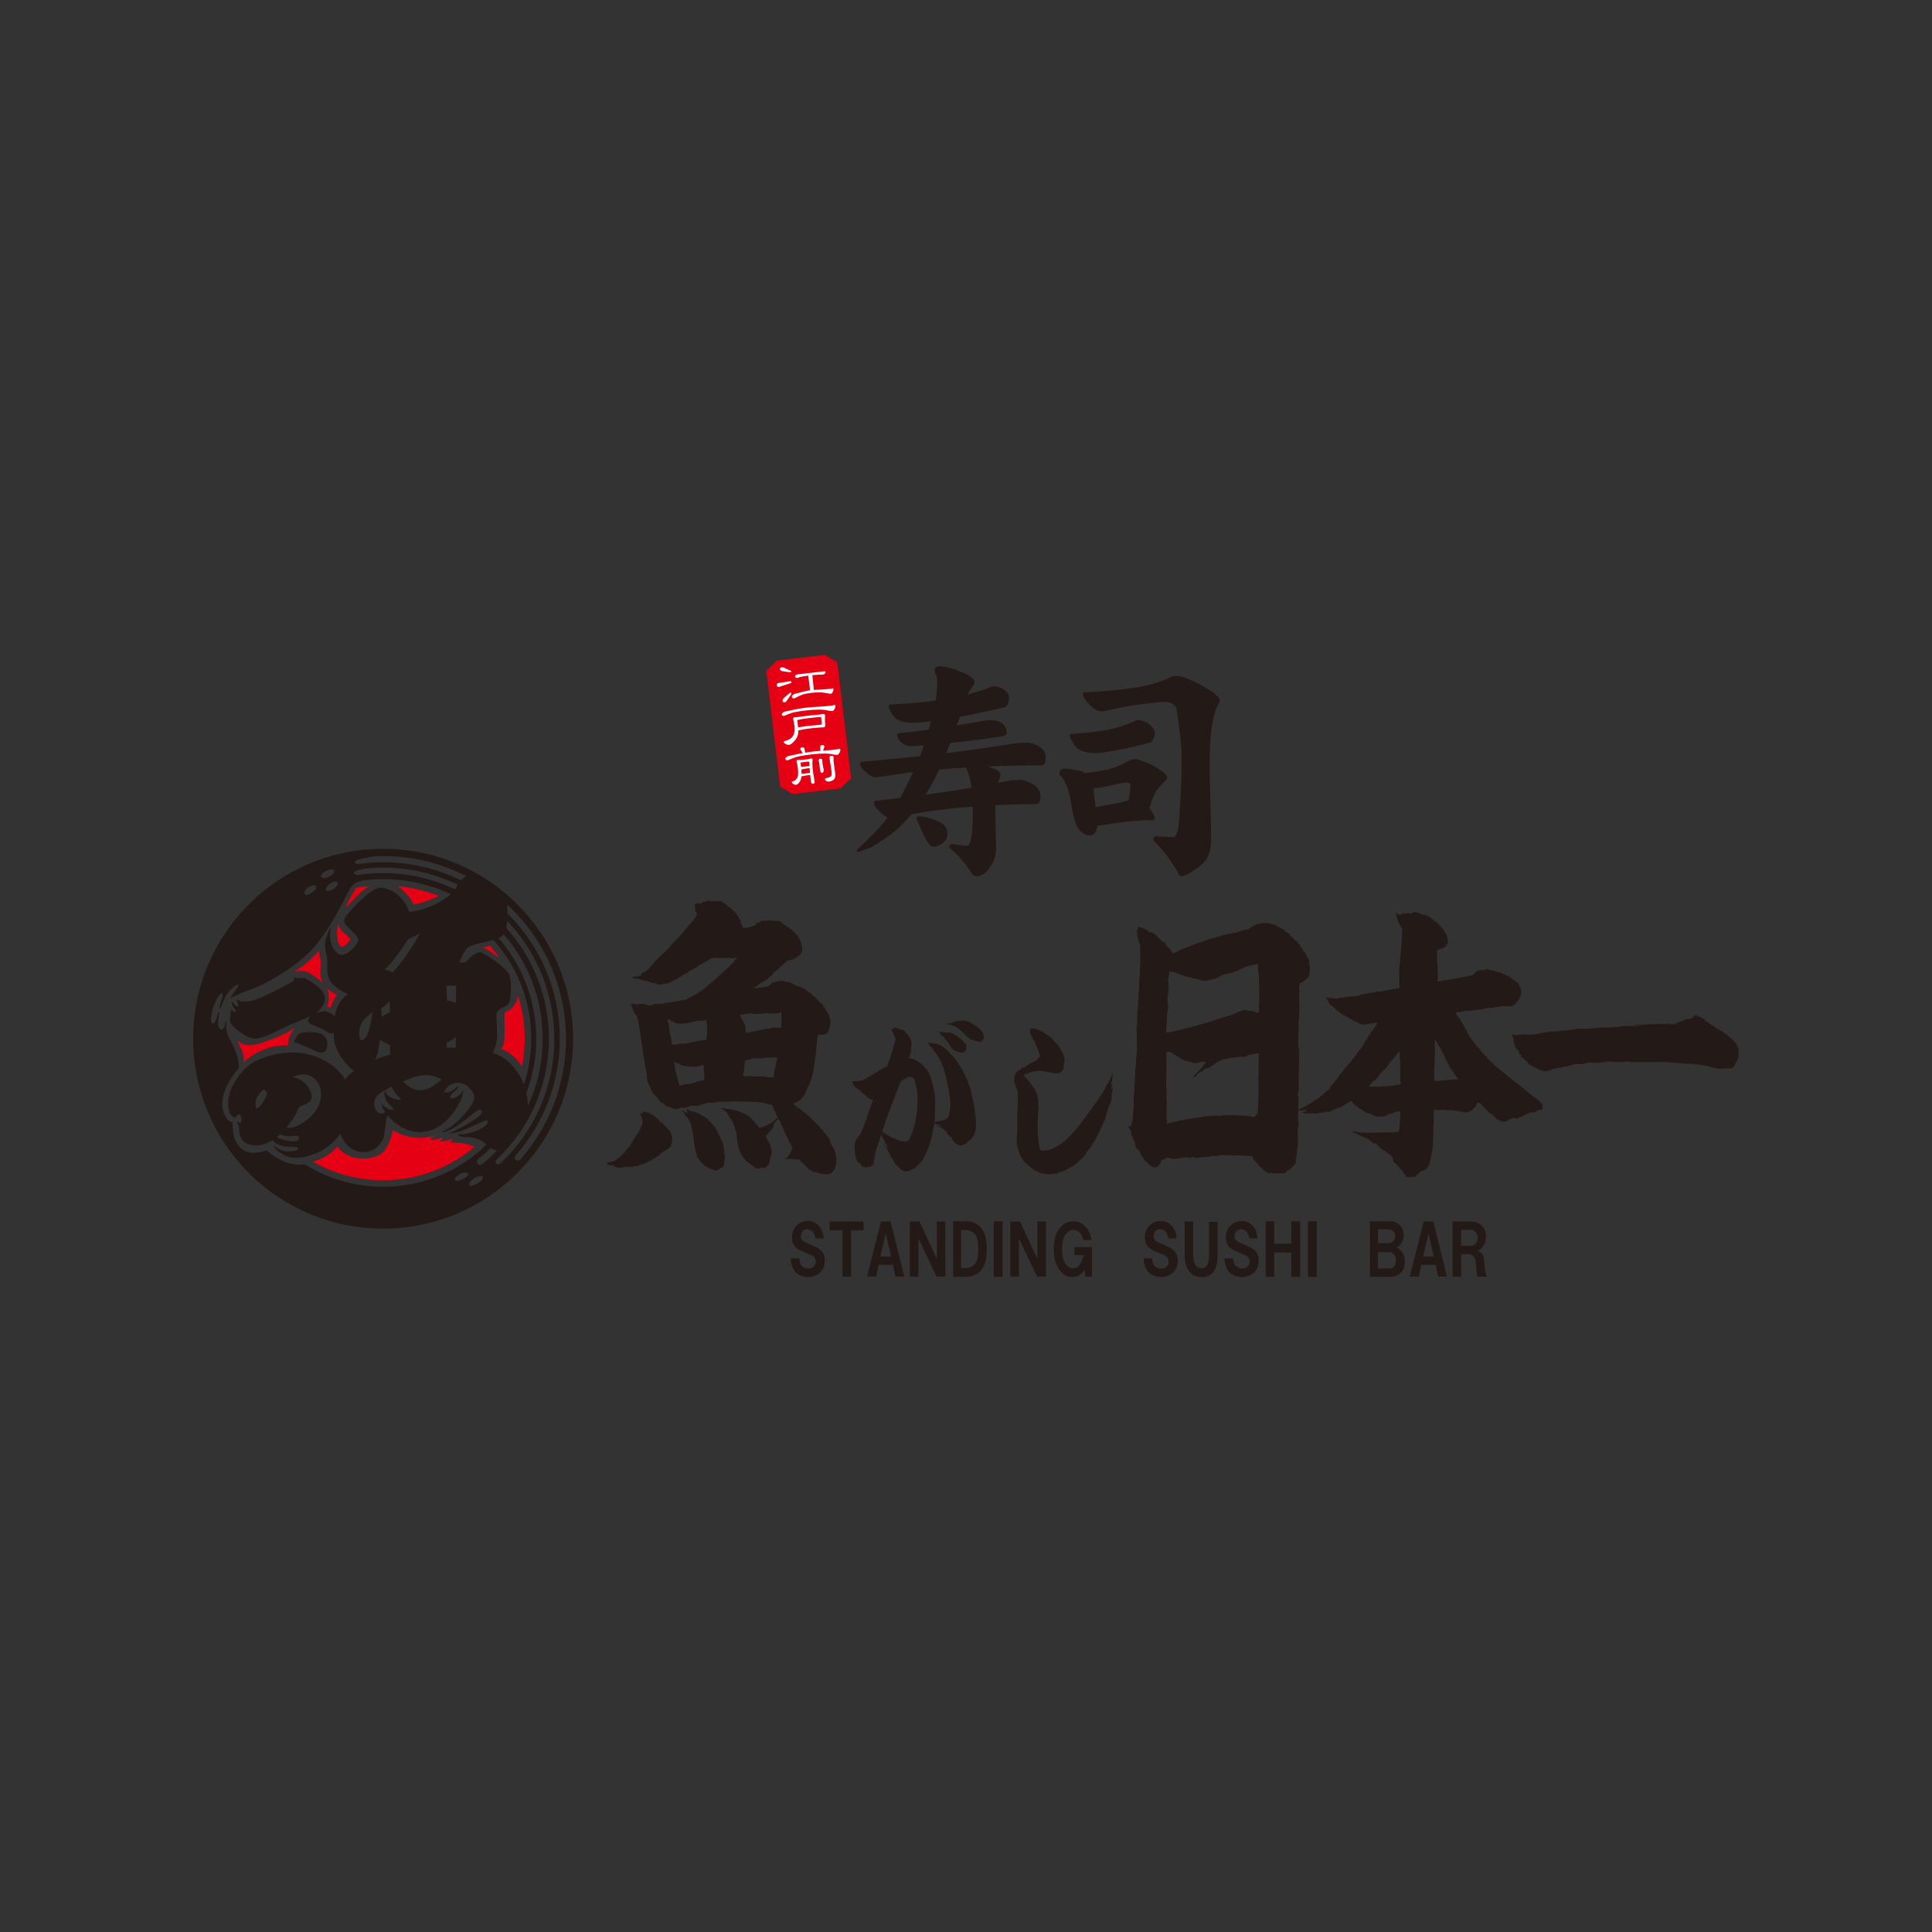<?xml version="1.0" encoding="UTF-8"?><svg id="Layer_1" xmlns="http://www.w3.org/2000/svg" viewBox="0 0 700 700"><rect x="0" y="0" width="700" height="700" fill="#333333" stroke="none"/><path d="m113.07,380.21c-1.84-.81-4.47-2.02-6.57-2.72.48-.94,1.01-2.34,1.92-2.96,1.04-.68,5.81-.85,8.14.14.68.39,1.97,1.72,2.01,2.75.04,1.04.04,2.92-1.08,3.64-1.11.74-2.57-.03-4.43-.85m94.56-3.87c0,38-30.81,68.81-68.82,68.81s-68.81-30.81-68.81-68.81,30.81-68.81,68.81-68.81,68.82,30.81,68.82,68.81m-79.05-64.11c.04.75.72.94,2.1.71,2.68-.35,5.38-.52,8.12-.52,10.12,0,19.73,2.36,28.23,6.56.69-.75,1.35-1.25,1.96-1.54-9.04-4.64-19.31-7.26-30.18-7.26-.62,0-1.25,0-1.87.03-3.15.14-8.43,1.29-8.36,2.03m68.05,64.11c0-14.49-5.34-27.74-14.13-37.88-.49.63-1.14,1.08-1.84,1.42,8.5,9.74,13.65,22.5,13.65,36.45,0,6.94-1.28,13.58-3.61,19.71.36,1.6.54,3.18.6,4.56,3.42-7.38,5.34-15.6,5.34-24.27m-6.8,16.65c1.71-5.24,2.65-10.83,2.65-16.65,0-13.75-5.18-26.29-13.68-35.78-.43.12-.86.21-1.25.32-2.07.52-6.89,1.38-8.08,2.49-1.02.94-1.61,2.27-3.16,5.24,1.4.12,2.34.34,3.01-.57.82-1.09,3.11-3.21,4.94-2.98,3.32,1.49,9.66,6.08,10.43,8.54.75,2.47.39,6.53.11,8.53-.29,2.01-.88,1.77-1.96,2.52-1.09.76-2.98,1.21-2.98,3.26s.46,7.12.11,9.24c-.2,1.17-.75,2.92-1.45,4.37,3.9,1.05,7.19,3.92,9.72,8.1.65,1.06,1.17,2.2,1.58,3.36m-24.6-29.44c.01-2.76.03-5.1.03-6.38-.66-.07-1.91-.06-3.52,0,.09,1.21.16,3.09.19,5.36,1.25.13,2.39.45,3.31,1.02m-3.4,14.16c-.01.65-.03,1.29-.04,1.91,1.11-.04,2.23-.03,3.35.01,0-1.1,0-2.42.01-3.89-1.03.8-1.74,1.47-3.32,1.96m-33.6-61.53c0,.63.58,1.18,2.82.68,2.55-.35,5.15-.51,7.77-.51,9.38,0,18.23,2.14,26.13,5.97.29-.65.6-1.24.92-1.74-8.17-3.97-17.34-6.21-27.05-6.21-1.94,0-3.87.09-5.77.27-2.17.23-4.82.91-4.82,1.54m10.59,113.81c14.57,0,27.75-5.8,37.41-15.2-.37-.32-.67-.62-.88-.85-.91-.98-3.43-1.7-4.82-1.84-1.37-.13-3.78.25-4.67-1.16,4.56.56,10.83-2.75,10.83-4.16,0-.97-.26-1.08-1.55-.52-1.28.55-5.71,2.66-7.35,3.3-1.63.64-4.13,1.35-5.16,1,2.5-.7,8.34-4.17,10.2-5.55,1.84-1.37,2.05-2.14,1.59-2.67-.49-.52-1.04-.34-2.03.43-.99.77-5.45,4.39-7.09,5.38-1.64.98-4.21,2.35-5.25,1.93,5.77-2.44,10.66-8.94,11.52-11.21.73-1.97-.11-3.13-1.41-4.64-1.31-1.51-3.45-2.15-5.47-1.72-2.03.43-3.18,1.76-3.82,3.23,1.68.68,3.99-1.21,5.21-2.29.16.74-.65,1.33-1.34,1.93-.69.6-2.31,1.94-1.34,2.54.99.6,3.57-1.2,4.39-2.92.35,1.85-2.49,8.59-7.91,12.55-5.42,3.95-10.96,2.71-14.18.98-2.5-1.33-4.26-3.13-5.28-4.41-.66,1.65-.99,5.59-1.22,7.26-.25,1.88-2.84,6.18-7.57,6.09-3.93-.06-6.89-2.87-8.34-6.67-1.43,2.05-3.57,4.22-6.36,5.86-4.41,2.58-9.57,3.31-11.99,2.62-2.4-.68-5.8-2.92-5.8-4.33,3.09,3.05,6.92,2.15,7.91,1.94.99-.22,1.15-.78.6-1.13-.56-.34-2.96-.22-4.51-.38-1.4-.16-3.35-.92-4.43-2.23-3.55,2.22-6.97,2.24-9.15,1.24-2.24-1.03-2.93-3.26-2.89-5.12.06-1.85-.78-1.92-.82-2.96,1.25.86,1.47.56,1.6-.03.13-.6.17-1.6-.47-2.2-.65-.59-1.04-.21-1.29.48-.26.68-1.25.38-2.01-.57-.78-.95-1.63-3.87-.43-7.9,1.19-4.03,4.82-9.37,9.19-11.53,4.4-2.15,12.16-4.6,20.39-2.23,5.71,1.63,10.31,5.41,12.24,8.86.57-1.04,1.72-2.12,3.2-3.19-2.59-1.65-5.48-5.79-6.34-8.02-.68-1.76-1.02-3.7-1.09-5.88-.56.41-1.04.54-1.74.1-1.16-.73-4-2.24-5.49-2.71-1.52-.47-1.7-1.03-2.07-1.8.21-.37.59-.91.95-1.38-1.65.69-6.76,2.6-9.5,3.99-2.97,1.51-7.38,3.65-9.87,4.01-2.5.34-6.06-2.05-8.1-3.93-2.03-1.89-1.85-2.69-1.59-4.13.26-1.44.09-1.83.43-2.64.26.6.88,1.12,1.31,1.15.43.03.1-.89-.3-1.43-.42-.55-1.03-1.58-.83-2.48.42.48.9,1.42,1.87,1.77,1.12.42-.07-1.59-.2-2.72.95.77,1.08,1.03,3.35,1.03s5.34-1.34,9.45-3.32c3.21-1.52,6.8-3.69,7.62-4.03.82-.34.47-.94.24-1.5.71.39,1.94.35,3.15.26,1.21-.08,1.85.56,3.65,1.68,1.8,1.11,4.99,3.69,4.51,6.49-.3,1.81-1.77,3.44-3.07,4.52,1.7-.52,2.95-.68,3.51-.6.49.07,2.13.9,3.16,1.83.63-3.62,2.11-6.15,4.73-8.08-1.6-.62-3.5-1.83-4.93-3.06-2.34-2-2.57-4.69-2.52-6.36.06-1.66.17-3.44-.29-4.93-.46-1.49-.52-3.33-.46-4.29.06-.97,1.44-5.21,2.3-5.73-1.61,4.47.73,9.69,3.38,10.14,2.63.46,6.53-4.35,6.36-5.56-.17-1.2-3.09-3.69-4.39-5.07-1.29-1.37-.86-2.49.52-4.13,1.37-1.62,7.79-9.09,11.83-9.6,5.93.49,9.44,5.56,10.47,8.86,6.96-.91,11.95-3.8,15.06-6.45-7.44-3.49-15.76-5.45-24.52-5.45-2.2,0-4.36.12-6.5.37-2.65.34-4.36,1.02-5.65,3.33-1.29,2.33-7.48,15.66-14.45,22.61-6.96,6.96-17.18,12.21-20.96,13.49-3.78,1.28-7.05,2.92-7.91,3.36.65-1.26,3.12-4.19,3.01-4.76-.12-.58-1.67.24-3.49,2.41-1.83,2.17-2.66,5.92-3.37,6.14-.44-.48,1.81-5.29.96-5.58-.86-.29-2.75,3.51-3.26,5.17-.52,1.66-1.15,5.5-.29,5.73.85.23,1.45-1.16,2.09-3.61.14-.52.66-1.04.5-.35-.13.7-.75,4.04-.36,5,.4.94.92,1.43,1.5,1,.57-.44.92-1,.95-2.58.02-.54.27-.42.36-.03.09.4-.27,3.66,1.09,5.97,1.29,2.13,3.46,6.37,3.51,10.73-2.86,3.3-5.19,7.37-5.77,10.51-.95,5.07.95,8.52,3.51,9.29-.25,6.62,2.63,13.37,12.21,10.06,5.16,4.5,9.79,5.53,13.92,5.06,8.24,5.15,17.98,8.15,28.42,8.15m.69-34.83c.56,2.46,4,3.23,4.95,3.31.95.09.82-.25.26-.85-1.27-1.16-2.36-2.64-2.82-3.94-2.44,1.24-4.52,2.48-5.18,3.19-1.48,1.6-1.55,4.24-.29,5.68,1.14,1.27,2.07,1.09,3.12.34-.72-1.05-1.44-1.96-1.11-3.08,1.06,1.97,3.7,2.53,4.03,2.27.34-.26-.89-1.41-1.45-1.92-.55-.52-2.36-2.97-1.51-4.99m-1.84-18.54c-.22,1.62-.48,3.08-.72,4.2-.24,1.14-.59,2.19-1.04,3.11,1.84-.75,3.71-1.39,5.42-1.85-.03-.88-.06-2.07-.07-3.5-1.43-.52-2.7-1.24-3.59-1.96m.59-8.27c.69-.46,1.67-1.01,2.95-1.59-.01-1.47-.01-2.91-.03-4.24-.81,1.19-1.91,2.1-3.08,2.68.11.96.16,2.03.16,3.16m13.85-30.12l-4.44,2.16c-1.74,2.99-5.42,8.2-8.24,10.81.65.23,1.83.6,2.81,1.11,3.38-3.54,7.25-9.34,9.88-14.09m-6.15,53.56c1.47,1.63,4,3.34,6.59,3.21,2.78-.15,5.64-2.3,7.42-3.87-2.36-1.43-5.35-2.17-9.07-1.18-1.28.33-3.06,1.02-4.93,1.84m-14.26-22.19c-1.9,2.24-2.01,5.89-1.04,7.28,2.43.21,3.62-5.2,4.3-10.14-1.09.7-2.21,1.62-3.26,2.86m-20.19,35.85c2.99-2.41,4.54-5.12,4.78-8.6.2-3.49-1.81-6.4-4.36-7.26-2.29-.78-4.5-.07-6.08.62,4.86.72,7.15,5.18,7.04,7.37-.1,1.91-2.8,2.68-3.83,3.11-1.03.43-.99.98-1.9,2.87-.49,1.04-1.77,3.02-3.41,4.99,2.86.27,5.16-1.03,7.75-3.09m-6.2,6.15c-1.28.14-2.73-.14-3.82-.63-.39.38-.79.73-1.19,1.07,1.72.88,4.16,1.48,5.8,1.44,2.23-.04,2.14-.78,2.2-1.46.03-.68-1.43-.6-2.98-.42m-8.89-16.04c-.2-.19-.55-.56-.78-.99-3.64,2.95-3.32,5.52-2.83,7.06,1.2-.22,2.83-2.8,3.44-4.09.6-1.29.55-1.59.17-1.98m78.37,26.07c1.87-1.48,3.62-3.09,5.29-4.79-.83-.15-1.64-.51-2.33-.93-1.44,1.39-2.94,2.74-4.5,3.97-1.06.74-.22,3.09,1.54,1.75m26-45.28c0-16.58-6.5-31.62-17.08-42.74-.07.98-.17,1.88-.3,2.6,9.59,10.64,15.42,24.71,15.42,40.14,0,17.31-7.33,32.9-19.07,43.85-.78.76.13,2.44,1.63,1.19,11.96-11.3,19.41-27.3,19.41-45.05m-12.24,43.66c10.24-11.65,16.45-26.93,16.45-43.66,0-19.23-8.2-36.53-21.28-48.62.06.99.09,2.09.07,3.18,11.7,11.59,18.97,27.66,18.97,45.43,0,16.24-6.05,31.06-16.03,42.34-.82.98.4,2.74,1.83,1.32m-67.56-104.66c-.21-.72-1.45-.45-2.75.12-1.3.57-2.13,1.37-1.98,2.13.14.77,1.48.69,2.86.06,1.38-.66,2.03-1.39,1.87-2.31m1.31,4.44c-.04-.58-1.61-.38-2.49.15-.88.54-1.94,1.57-1.8,2.45.16.88,1.68.35,2.63-.18.96-.55,1.88-1.58,1.65-2.42m-7.95,1.22c-.23-.68-1.88-.03-2.63.43-.76.45-1.88,1.75-1.35,2.48.55.73,1.5.12,2.49-.5.99-.62,2.03-1.56,1.5-2.41m55.08,104.24c-.29-.69-1.58-.53-2.52-.07-.94.45-2.32,1.55-2.17,2.23.17.68,1.27.48,2.63-.1,1.35-.58,2.34-1.49,2.06-2.06m5.33,1.03c-.48-.55-1.8-.06-2.72.42-.91.48-2.29,1.64-2.1,2.52.2.88,1.49.39,2.79-.35,1.29-.74,2.75-1.93,2.03-2.59" fill="#231916" stroke-width="0"/><path d="m134.03,321.03c-1.8.76-3.19,2.08-4.13,3-1.06,1.08-3.51,3.61-4.7,4.85.69-1.75,2.79-5.75,3.88-7.22,1.62-.29,3.28-.51,4.95-.64m10.05.04c2.11,1.47,4.51,3.86,5.69,6.63,2.27-.25,7.11-1.82,9.09-3.14-4.66-1.8-9.61-3-14.78-3.49m30.93,22.2c1.84.95,4.47,2.67,6.08,4.03-1.11-1.62-2.3-3.16-3.58-4.62-.78.2-1.67.39-2.5.59m12.75,17.71c-.73,2.41-1.74,4.3-3.65,5.22-.91.51-1.42-.13-1.32,2.32.07,2.44.07,6.57-.04,8.03-.13,1.47-.48,2.67-1.21,3.5,1.95.48,5.81,3.19,7.56,6.38.66-3.26,1.01-6.64,1.01-10.09,0-5.36-.82-10.5-2.35-15.36m-48.96,66.65c12.63,0,24.17-4.55,33.1-12.1-1.08-.48-2.81-1.06-3.94-1.26-1.58-.29-3.58-.29-4.41-.29s.43-1.06.34-1.4c-1.46.86-3.87,1-4.36.94-.48-.07.32-.55.78-.93.46-.35.12-.33-.57-.14-1.2.35-3.58.65-3.75.37-.17-.28.89-.91,1.39-1.32-5.74,1.76-11.32.24-15.11-1.99-.2,2.47-2.21,7.42-4.47,8.72-2.36,1.34-5.71,1.94-9.3,1.19-3.62-.74-5.39-2.73-6.2-4.03-2.9,3.21-5.61,4.46-8.86,5.55,7.5,4.26,16.15,6.69,25.37,6.69m-50.59-42.64c2.83-2.83,8.64-6.5,16.22-6.23-.14-1.89.27-3.63,2.36-6.21-4,2.41-7.31,3.66-10.4,4.73-2.89,1.01-7.02,2.69-10.21-.17.2.91.47,1.78.99,2.59.76,1.12,1.45,3.64,1.04,5.29m27.82-32.59c-.06-1.35.39-3.08.1-4.53-.22-1.03-.49-2.19-.62-3.39-2.46,2.88-5.45,5.55-8.8,7.43,2.69-.26,4-.2,5.79.89,1.15.7,2.95,1.93,4.34,3.28-.47-1.14-.78-2.6-.82-3.67m2.48,12.34c.42.06.86.19,1.35.35.4-1.56,1.06-3.06,2.18-4.67-1.11-.55-2.56-1.48-3.61-2.32.13.21.22.44.29.65.62,2.13.59,4.44-.21,5.98m6.08-26.8c-1.24-1.01-1.84-2.09-2.09-3.21-.5,2.12-.76,7.09,1.08,8.27.92.48,2.39-1.27,3.38-2.6-.46-.68-1.28-1.57-2.37-2.46" fill="#e50013" stroke-width="0"/><path d="m548.41,375.07c-.09-.29.02-.13-.15-.29v-.14h-.44c.06.14.1.28.16.43,0,.03-.22.04-.16.29h.16c.05.19.09.39.14.58h.15v.43h.15c.1.34-.17.41-.15.58h.15c.06.39.09.78.14,1.16h.16v.44h.15v.73c.14.1.29.2.42.3v.29c.31.24.59.49.89.73v.59h.28v.58c.4.23.52.63.86.87v.15h-.43v.3h.59c.28.25.58.48.87.72.05.1.09.2.14.3h.3c.15.19.3.39.44.59h.28v.44c.34.24.68.48,1.02.72.05.1.1.19.14.29h.44v.14h.29v.15h.29c.05.1.1.19.15.29.19.05.39.1.58.14v.15h.29v.14h.3v.15c.28.09.58.2.87.29v.14c.49.1.97.2,1.45.29v.14c.77-.1,1.55-.19,2.33-.29.05-.1.1-.19.15-.29h.29v-.15h.29v-.14c.49-.05.96-.1,1.45-.15v-.14c.73-.09,1.45-.19,2.18-.29v-.14h.58v-.15h1.46c.04-.1.09-.2.14-.29h.73v-.15h.44v-.15h.58v-.14h.28v-.15h3.06v-.14h1.02v-.15h.43v-.14h.73v-.15h1.46v.15h.14v-.15c.38-.06.44.15.44.15h1.89v-.15h1.16c.62-.18,2.87-.53,3.78-.29v.14c.44-.05.87-.1,1.31-.14v.14h2.62c1.09-.31,1.74-.29,2.75,0h10.48c1.49,0,2.42-.2,3.63.15h1.75v.15h1.59v.14h1.6v.15h2.62c.2.05-.06.14.15.14.18,0,.37-.25.73-.14v.14h.58v.15h1.6v.14h1.16v.15h.88v.15h.72v.14h.43v.15h.74v.15c.82.19,1.64.38,2.47.58,1.62.28,3.16-.33,4.51,0,.34-.05.68-.1,1.02-.14v-.15c.28-.24.58-.48.87-.72.05-.25.09-.49.15-.73h.15v-.29l.3-.3v-.29c.09-.05.18-.1.29-.15v-.44h.15c.05-.34.09-.68.15-1.01h.14v-2.04c.05-.25.1-.49.15-.74h-.15c-.13-.41-.08-.82-.28-1.16-.1-.05-.19-.1-.29-.15v-.44c-.1-.05-.2-.09-.3-.15v-.29h-.15c-.24-.3-.46-.44-.58-.87h-.3v-.3c-.09-.05-.19-.09-.28-.15v-.14h-.29c-.15-.19-.29-.39-.44-.58h-.29v-.29c-.14-.05-.29-.1-.43-.15-.15-.19-.29-.38-.44-.58h-.29c-.05-.1-.1-.18-.16-.28h-.28c-.09-.15-.19-.29-.29-.44h-.29c-.05-.1-.1-.19-.15-.29h-.28c-.05-.1-.1-.19-.16-.29-.28-.1-.58-.2-.86-.29-.1-.15-.2-.29-.29-.44-.19-.05-.39-.1-.59-.15-.05-.09-.09-.2-.15-.29-.19-.05-.39-.1-.58-.15-.1-.15-.19-.29-.29-.43-.18-.05-.39-.09-.58-.15-.05-.1-.09-.19-.15-.29h-.28c-.05-.1-.09-.19-.15-.29h-.29v-.14h-.29c-.15-.19-.29-.39-.44-.59-.23-.05-.48-.1-.72-.15-.25-.29-.49-.58-.73-.87v-.29c-.4-.03-.65.02-.87-.15-.06-.1-.1-.19-.15-.29h-.3v-.14c-.43-.1-.87-.2-1.31-.3-.1-.15-.2-.29-.3-.44-.33.06-.68.1-1.01.15.11.41.26.42.43.73-.55-.17-.42-.15-.88.14v.15h-.58v.15c-.73.1-1.45.19-2.18.29-.04.1-.1.19-.15.29-.24.05-.48.1-.73.14v.14h-.29v.15h-.58c-.05.1-.09.19-.15.29-.29.05-.58.1-.87.14v.15c-.15.04-.29.1-.44.14-.05.09-.09.19-.15.29h-2.32v-.14c-.29-.05-.58-.1-.87-.15v.15h-.58v.14c-.25-.05-.49-.1-.73-.14v.14c-.39-.05-.78-.1-1.17-.14-.58.04-1.16.09-1.75.14h-3.06v.15h-3.34c-.36.03-.52.14-1.02.14v.29c.64-.05,1.27-.1,1.89-.14v.14c-.51.09-1.61.35-2.31.15-.25-.06-.87-.25-1.32-.15v.15c-.3.05-.3-.15-.3-.15h-.86c-.49.06-.98.1-1.46.15-.09-.05-.19-.09-.29-.15v.15h-.58v.15h-.3v.14c-.43-.04-.88-.1-1.31-.14v.14h-1.17v.15h-2.76c-1.21.05-2.42.1-3.62.15v.15h-1.75v.14h-4.66v.15h-1.02v.15h-.87v.14h-1.01v.15h-1.75v.15h-1.6v.15h-1.31v.14h-2.33v.14h-1.16v.15h-1.02v.14c-.43.05-.86.1-1.31.15v.14h-.73v.15c-.53.04-1.07.1-1.6.14v.14c-1.45-.04-2.91-.1-4.37-.14-.86.26-1.67.3-2.9.29Zm46.97-3.49v.14c-.25.13-.37-.08-.43-.14h.43Zm-.73.29c-.28-.08-.13.02-.28-.15.28.09.13-.02.28.15Z" fill="#231916" fill-rule="evenodd" stroke-width="0"/><path d="m228.57,363.58c.19.47.23.94.43,1.46h.15v.58h.15c.09.29.19.58.29.87h.15v.29h.14c.06.2.1.39.16.59.14.09.28.19.43.29v.29c.09.05.19.1.29.14v.29h.14v.43h.15v.58h.14v.58h.15c.06.63.1,1.26.15,1.89h.16v.87h.14v.58h.15v1.45h.15v1.16h.15v.72h.14v1.03c.25.82.33,2.06.58,2.9v1.16c.34,1.15.39,2.78.74,3.93v1.01h.14v.59h.16v.43h.14c.15,1.4.28,2.81.43,4.22h.15v.43h.15c.09.29.19.58.28.87h.16v.3h.14v.29h.15v.43h.15v.3h.14v.44c.11.04.19.1.3.14v.29c.18.35.47.58.57,1.02.37.09.24.07.44.29h.14v.29c.29.19.59.38.87.58v.29c.15.1.29.19.44.29v.29c.1.05.18.1.29.14v.3c.21.3.65.39.87.73h.44c.18.59.1.19.43.44.05.1.1.19.15.29h.29c.09.15.19.29.28.44.3.05.59.1.88.15v.14h.29v.15h.44v.15h.43v.15h.44v.14h.43v.15c.58-.05,1.16-.1,1.75-.15v-.14h.28v-.15h2.04v-.15h.59v-.15h.43v-.14h.43v-.15h.3v-.15h2.91c1.16-.38,2.32-.77,3.48-1.16.63.05,1.26.1,1.9.15v-.15h.43v-.14h.88c1.12-.33,2.98-.15,4.35-.15.98,0,2.35-.42,3.19,0,.21-.01.37-.23.74-.14v.14h1.31v-.14c.29-.05.29.14.29.14.53-.04,1.07-.09,1.59-.14v.14c1.32.06,2.62.1,3.94.15v.14h.14v-.14c.59.09,1.16.19,1.75.29v.14h.43v.15h.87v.14h.29v.14h1.01v.15c.48.37.07.19.3.72h.15v.3h.15v.44h.14c.1.29.19.58.29.87h.15c.35.67.48,1.56,1.01,2.04-.15.57-.32.44-.72.73-.16.19-.29.39-.44.58h-.29c-.09.14-.19.29-.28.43h-.29v.14c-.15.05-.3.1-.43.15-.1.15-.19.3-.3.44-.19.05-.39.1-.58.15v.14c-.29.1-.58.2-.87.29v.15h-.43v.15h-.29v.15h-.44v.14c-.33.05-.68.1-1.01.14v.15c-.9-.12-.63-.47-1.01-1.02-.25-.19-.49-.39-.74-.58v-.3h-.14c-.2-.24-.4-.49-.58-.72h-.3c-.13-.65-.48-.8-.86-1.16-.05-.1-.1-.19-.14-.29h-.29c-.06-.1-.1-.19-.16-.29h-.28v-.15h-.44c-.06-.1-.1-.19-.15-.29-.15-.05-.3-.1-.44-.14v-.15c-.24-.05-.48-.1-.72-.14v-.14c-.2-.06-.4-.1-.58-.16v-.14c-.25-.05-.49-.1-.74-.15v-.15c-.29-.05-.59-.09-.86-.15v-.14h-.87v-.15h-.44v-.15h-.58v-.15h-.73v-.14h-1.45v-.15c-.53-.04-1.06-.1-1.6-.14v.29c.93.17,1.35.75,1.9,1.3.08.06.18.1.28.16.05.19.09.38.15.58.1.05.19.1.29.15v.29h.15v.29l.29.29v.29c.25.19.49.39.73.58.05.2.09.39.15.58h.14v.29h.16c.04.25.09.49.14.73h.15c.05.29.1.58.15.87h.15c.04.34.09.68.14,1.02h.15v.58h.15v.3h.14v.44h.15v1.6h.16v.72h.14v1.6h.14v.72h.16v.44h.15v.88h.14v.29h.15v.29h.15v.29h.16v.28h.13v.3h.15v.29h.16v.29h.13v.29h.16c.32.57.3.95,1.01,1.17.1.82.51.8,1.03,1.16.04.09.08.2.14.3h.29c.09.14.18.29.29.43h.29c.05.1.09.19.15.29h.28c.06.1.1.19.15.3h.29c.15.19.29.38.43.57.15.05.3.1.43.15v.14c.34.05.68.1,1.02.14v-.14h.73v-.14c.12-.06.59-.3.87-.15v.15h.87c.09-.15.19-.29.29-.43h.15c.05-.1.1-.19.15-.29h.29c.24-.49.47-.98.72-1.46v-1.15c.1-.05.2-.1.29-.15v-.29h.15v-.73h.15v-.44h.14c.26-.8-.12-1.88-.28-2.32-.1-.49-.19-.98-.29-1.46-.11-.06-.2-.1-.29-.15-.06-.14-.11-.29-.15-.44h-.15c-.05-.19-.09-.38-.15-.58-.25-.46-.58-.84-.73-1.45-.06-.08-.23,0-.15-.28.25-.2.49-.4.74-.58v-.3c.09-.05.19-.1.29-.14v-.15c.18-.15.39-.29.59-.44v-.3c.09-.05.18-.1.29-.14.15-.19.28-.39.43-.58.15-.1.3-.19.44-.29.05-.49.09-.97.15-1.45.09-.05.19-.1.29-.14v-.45h.15c.09-.14.19-.29.28-.43h.3c.06-.14.1-.29.15-.43h.28c.12-.4.04-.34.44-.44.1.79.37.68.58,1.16v.44h.15c.06.24.09.48.15.73.09.05.19.1.28.14v.3h.15v.43c.09.05.19.1.29.15v.29h.15v.58c.09.05.19.1.28.14v.58h.15c.09.29.19.58.29.87h.14v.29h.15c.1.29.19.58.3.88.1.05.19.09.29.14.09.44.18.87.29,1.31.15.1.29.19.43.29v.29h.15v.44h.15v.29h.15c.16.3.04.34.29.58-.02,1.18-.33,1.46-.73,2.19-.05.19-.09.39-.14.58h-.15c-.28.34-.6.53-.73,1.02.29.09.12-.02.29.14-.19-.05-.39-.1-.59-.14v.14c-.19.05-.39.1-.58.14v.3c1.78-.32,3.51.12,5.24.14.59.76,1.35,1.37,2.03,2.04.35.34.45.73,1.02.87.11.4.04.33.43.43v.3c.4.09.7.22,1.02.43.05.1.09.19.15.29h.28v.15c.53.05,1.07.1,1.6.15v.15h.43v.14h.74v.15c.77.1,1.55.19,2.32.28v-.14h1.02v-.14c.19-.05.39-.1.58-.15v-.14c.1-.05.2-.1.29-.15v-.29c.14-.05.29-.1.43-.14.12-.46.42-.67.59-1.02.04-.39.09-.77.14-1.16h.15v-.43h.15v-.29h.15c-.05-.3-.1-.59-.15-.88v-1.74h-.15v-.43h-.15v-.88h-.14v-.29h-.16v-.43h-.15v-.44h-.15c-.04-.19-.08-.39-.14-.58h-.15v-.29c-.1-.05-.19-.1-.29-.15v-.29c-.09-.05-.19-.1-.29-.15v-.29c-.09-.05-.19-.1-.29-.15v-.44h-.15c-.05-.34-.1-.67-.15-1.02h-.15c-.05-.19-.09-.39-.15-.58h-.15v-.28c-.14-.11-.29-.2-.43-.3v-.28c-.09-.06-.19-.1-.29-.15v-.29c-.35-.29-.68-.58-1.02-.87-.06-.19-.09-.39-.15-.58-.15-.1-.29-.19-.43-.29v-.29c-.25-.15-.49-.3-.74-.44v-.29c-.66-.63-1.35-1.26-2.02-1.89-.39-.38-.56-.85-1.17-1.01v-.3c-.24-.19-.49-.39-.73-.58v-.15h-.29c-.25-.29-.5-.58-.74-.87h-.29c-.15-.19-.29-.38-.43-.58h-.3c-.14-.2-.28-.38-.43-.58h-.29c-.15-.19-.29-.4-.44-.58-.19-.05-.39-.1-.58-.15-.15-.19-.29-.38-.43-.58h-.29c-.05-.09-.1-.19-.15-.28-.33-.25-.67-.49-1.01-.73v-.29c.38-.14.77-.29,1.16-.43v-.15c.15-.04.29-.09.43-.14.05-.1.1-.19.15-.29h.43v-.15h.3v-.14c.22-.2.19-.07.29-.43.4-.12.32-.04.43-.44h.29v-.58c.29-.08.12.02.29-.14h.16v-.44h.14c.05-.19.1-.39.15-.58h.15v-.44c.09-.04.18-.09.29-.14.05-.29.09-.58.15-.87h.15v-.29h.15v-.44c.1-.05.19-.1.29-.14.04-.2.09-.39.14-.59h.15c.05-.2.1-.39.14-.58h.15v-.43h.15v-.44h.16v-.43h.14v-.73c.1-.05.19-.1.29-.15v-1.02h.14v-.29h.15v-.58h.15v-.88c.47-1.56.4-3.7.87-5.24v-.87h.15v-1.45h.14v-1.9h.15c.18-.61-.19-1.48.15-1.89,0-.71.08-.92.3-1.31.69.02,2.36.22,2.76-.14h.29c.17-.12.18-.56.29-.74.09-.05.19-.1.29-.14v-.29h.14c.06-.19.1-.39.15-.58h.15v-.87h.15v-.44h.15v-1.02h.15c-.1-.53-.19-1.07-.29-1.6h-.15c-.05-.38-.09-.78-.15-1.17h-.15c-.05-.19-.09-.39-.14-.58h-.15v-.28c-.1-.06-.19-.11-.29-.16v-.29c-.14-.09-.29-.19-.43-.29-.06-.24-.1-.49-.15-.73h-.15c-.07-.1-.28-.27-.29-.29v-.29c-.14-.1-.29-.19-.43-.29v-.44c-.57-.54-1.16-1.07-1.74-1.61v-.14h-.3v-.29c-.24-.2-.49-.39-.73-.58v-.29c-.09-.04-.19-.1-.29-.14v-.15h-.29v-.14h-.3c-.09-.14-.19-.28-.28-.44h-.15c-.2-.24-.39-.48-.59-.72h-.29c-.05-.1-.09-.19-.15-.29h-.3c-.09-.14-.19-.29-.28-.44h-.29c-.14-.19-.29-.38-.43-.58h-.44v-.14h-.29v-.14h-.29v-.16h-.29c-.06-.1-.1-.19-.15-.28h-.43c-.06-.1-.1-.2-.16-.29h-.72v-.14h-.44v-.15c-.19-.05-.39-.1-.57-.14v-.14h-.44c-.06-.11-.1-.2-.15-.29h-.29v-.15h-.3v-.14h-.43c-.05-.1-.09-.19-.15-.29h-.43v-.15h-1.31v-.14h-.29v-.15h-.87v-.14c-.59-.18-1.11.18-1.45.29h-.58c-.64.21-.98.41-1.89.43v.73c-.62.01-.76.06-.87.58-1.31.2-2.61.39-3.93.58-.48.14-1-.11-1.31.16h-.43v-.16c.1-.04.51-.1.58-.14.05-.1.09-.19.15-.29h.28v-.15h.3v-.14h.29c.14-.2.28-.4.43-.58h.3c.14-.19.28-.39.43-.58.24-.04.49-.1.73-.14.05-.1.09-.2.14-.29.3-.1.59-.19.88-.29.1-.15.19-.29.29-.44h.29c.29-.34.58-.68.87-1.02h.29c.1-.14.19-.29.3-.44h.28c.11-.43.23-.35.3-.87.42-.11.49-.16.58-.58,1.14-.13.71-.77,1.6-1.01.17-.66.6-.64,1.01-1.02.25-.29.49-.58.74-.87h.28c.06-.1.1-.2.15-.29h.15c.15-.2.29-.39.43-.58.19-.05.4-.1.59-.15v-.14h.87v-.15h.58v-.14c.29-.1.59-.19.87-.29v-.14h.28v-.14h.3c.59-.49,1.17-.97,1.75-1.46.08-.44.33-.82.44-1.16.2-.67-.17-1.64-.29-2.03v-.87h-.15v-.29h-.15c-.05-.25-.09-.49-.14-.74-.16-.09-.29-.18-.44-.28v-.29c-.21-.38-.48-.66-.58-1.17-.36-.1-.24-.07-.44-.3h-.15v-.28c-.28-.25-.58-.49-.86-.73v-.14h-.29c-.09-.3.02-.13-.16-.3-.24-.81-.19-.14-.73-.43-.14-.19-.29-.39-.43-.59-.19-.05-.39-.1-.58-.14-.05-.1-.1-.2-.15-.29h-.29c-.1-.14-.19-.29-.29-.44-.19-.04-.39-.1-.58-.14v-.14c-.23-.17-.26-.22-.59-.29-.05-.14-.09-.29-.15-.44-.27-.11-.78-.35-1.01-.44h-1.89v-.14c-.25.05-.49.1-.74.14-.2-.03-.84-.36-1.16-.29v.15h-.73v.14c-.49-.04-.97-.09-1.46-.14v.14c-.28.05-.57.1-.87.15-.05.14-.09.29-.14.43-.4.06-.78.1-1.17.15-.1.43-.26.54-.43.87-.77.25-1.56.48-2.34.73-.54.18-1.22-.03-1.59.3-.85-.12-.47-.24-.73-.87h-.16v-.44c-.09-.05-.18-.1-.29-.14v-.43h-.15v-.74h-.13c-.06-.24-.11-.48-.16-.72-.09-.05-.19-.1-.3-.15-.09-.29-.19-.58-.29-.87-.16-.1-.29-.19-.43-.29-.06-.19-.1-.38-.16-.58-.29-.24-.58-.48-.87-.72-.05-.15-.1-.29-.15-.43-.19-.05-.39-.11-.58-.15v-.44h-.15c-.4-.51-.17-.05-.58-.3-.06-.1-.09-.19-.15-.29-.16-.05-.29-.1-.44-.14v-.15c-.15-.05-.29-.1-.43-.15-.18-.65-.63-.73-1.17-1.02v-.14h-.43c-.14-.2-.29-.39-.43-.58h-.29v-.14c-.4.05-.78.1-1.17.14v-.14c-.34.05-.68.1-1.02.14-.39-.05-.77-.1-1.16-.14,0,0,.02.16-.29.14-.11-.05-.2-.1-.3-.14v.14c-.43,0-.42-.47-1.01-.29v.15h-.44v.14c-.33.29-.04.26-.58.44v-.29c-.6,0-.74-.06-.87.44-.19.05-.39.1-.58.14v.14c-.43-.1-.87-.19-1.31-.28v.43c-.19-.05-.39-.09-.58-.15v.29h-.29c.03.66.16.87.29,1.31v1.02c.24.34.49.68.73,1.01h-.15c-.11.56-.3,1.04-.58,1.46-.1.05-.19.1-.29.14v.29c-.09.05-.19.1-.28.14v.29c-.27.37-.57.25-.73.88h-.3c-.13.5-.54.83-.87,1.17-.09.04-.19.1-.28.14v.29c-.25.19-.49.38-.74.58v.29c-.14.1-.29.19-.43.29v.3c-.09.04-.19.09-.28.14v.3c-.19.14-.4.28-.59.43-.63.73-1.26,1.45-1.89,2.18h-.29v.28c-.52.16-.55.55-.87.88-.29.24-.58.48-.87.73v.29c-.19.15-.4.29-.59.43v.3c-.19.25-.52.36-.73.72h-.29c-.21.8-1.88,1.88-2.48,2.48-1.55,1.7-3.09,3.39-4.66,5.09h-.28c-.09.14-.19.28-.3.43-.19.05-.39.1-.58.14-.29.16-.58.43-.87.59v.44c-.52.12-.87.43-1.31.59h-.74c-.28.08-.97.22-1.3.28v.3c1.16.19,2.32.38,3.49.57v.15h.28v.14h.74v.15h.58v.14h.73v.15h.44v.14c.19.05.39.1.57.15v.14c.54.05,1.07.1,1.6.15.05.1.1.19.15.29.49.1.97.18,1.45.29v-.15h.87v-.15h.43v-.15h1.45v-.14h.3v-.15h.43v-.14c.19-.05.39-.1.59-.15.05-.1.1-.2.15-.29h.28v-.14h.3v-.15c.43-.14.86-.29,1.31-.43.05-.1.1-.2.15-.3h.29c.05-.1.1-.19.15-.29h.29c.05-.09.09-.19.15-.29h.43c.05-.1.1-.19.14-.29.2-.05.4-.1.59-.15.05-.1.1-.19.15-.29.29-.09.58-.19.87-.29.06-.1.1-.2.15-.29h.29v-.15h.3v-.14c.15-.05.28-.1.43-.15v-.29c.25-.05.49-.09.72-.14.11-.14.2-.29.3-.44h.43v-.15h.3c.05-.1.09-.19.14-.28h.29c.06-.1.11-.2.16-.3h.43c.06-.1.1-.19.15-.29h.29c.1-.14.2-.29.3-.44.14-.05.29-.1.43-.15.05-.1.1-.19.14-.29h.44v-.15h.28v-.14h.29c.05-.1.1-.2.15-.29h.43c.1-.15.19-.29.29-.44.28-.1.58-.19.87-.29.05-.1.09-.19.14-.29h.29v-.14h.29c.05-.1.09-.19.14-.29h.44v-.14c.29-.05.58-.1.86-.14v-.15c.26-.05.27.14.29.15h1.75v.14c.42.11.8-.11,1.02-.14h2.76s-.03.16.3.14v-.14h.15v.14c.27.05,1.77-.19,1.88-.29h.15c-.19.85-.83,1.05-1.01,1.74h-.29c-.17.58-.52.53-.87.88-.2.2-.41.73-.59.88h-.29c-.28.33-.56.67-.86,1.01-.15.04-.29.1-.44.15v.28c-.19.1-.39.19-.58.29v.3c-.52.14-.79.56-1.16.87v.14h-.3c-.28.34-.57.68-.87,1.02-.41.3-.58.23-.87.73h-.29v.29c-.52.15-.79.57-1.17.87v.15h-.28c-.25.29-.49.58-.73.87h-.28c-.1.15-.19.29-.29.44h-.29v.3c-.52.13-.64.45-1.16.58v.29c-.41.1-.7.22-1.02.44-.05.1-.1.2-.14.29h-.3c-.04.09-.09.19-.14.29h-.29l-.3.29h-.29v.14h-.29c-.05.1-.09.2-.14.29-.3.09-.58.19-.88.29-.05.1-.09.19-.16.29h-.43c-.04.1-.09.2-.15.29h-.42c-.11.15-.2.29-.29.44h-.44v.15h-.43v.14h-1.02v.15h-.73v.14h-.87v.14h-.58v.15h-1.16v.15h-.87v.15h-.87v.14h-1.31v.15h-.43v.15c-1.26.04-2.53.1-3.79.14-.08.15-.18.3-.28.44h-.3v.14c-.57-.1-1.16-.19-1.74-.28v-.14h-.3v-.15c-.82-.05-1.65-.1-2.48-.14v.14c-.28.05-.57.1-.86.15v-.15h-1.16v-.14h-.73Zm52.79,21.23h-.15c-.09.73-.19,1.46-.3,2.18h-.14v.44h-.15v.44h-.15c-.05.87-.09,1.74-.15,2.61-.33-.06-.55-.24-1.01-.14-.04.01-.07.18-.3.14v-.14h-.87v-.15h-1.16v-.14h-4.37v-.15c-.85-.24-2.78.33-3.34-.14h-.14c.27-.44.1-.9.28-1.45h.15v-1.46h.15v-1.16c.13-.4.27-.92.28-1.46h.15c.37-.34.95-.1,1.46-.29v-.15h.29v-.14h.58v-.15h1.45v-.14c.3-.07.44.14.44.14.33.08.64-.16.73-.14v.14h1.16v-.14h.87v-.14h2.91v-.15c.53.05,1.07.1,1.59.15-.09.53-.19,1.06-.28,1.6Zm-12.36-17.16v-.15h.87v-.14h1.17v-.15c.75-.21,1.61.13,2.18.15h1.9v-.15c.28.06.57.1.86.15v-.15h1.17v-.14c.24.05.48.1.73.14v-.14c.53-.12.94.11,1.31.14,1.35.13,2.82-.08,3.78-.44.3.8.28,1.45.14,2.33.06.19.1.38.15.58h-.15v2.61c-.52.05-1.07.1-1.59.15v-.15h-1.75v.15h-.43v.15h-.59v.14c-.63.05-1.26.1-1.89.15v.15h-.87v.14c-.49.05-.98.1-1.45.15v.15h-.58v.15h-.73v.14c-.43.05-.87.1-1.31.14v.15h-1.01v.14h-.59v-.14c-.46-.51-.03-1.74-.3-2.48h-.15c-.06-.19-.09-.39-.14-.58h-.15v-.59c-.15-.1-.29-.19-.43-.29v-.3h-.15v-.44c-.1-.04-.19-.09-.3-.14v-.44c-.09-.05-.18-.09-.29-.14v-.29h-.15c-.12-.2-.1-.26-.13-.59.28-.04.56-.1.86-.14Zm-13.82,22.83h-.14c.04.29.09.59.14.87-1.72.12-2.88.73-4.22,1.17-1.07.14-2.13.28-3.2.43-.5.16-.91.42-1.59.44-.1-.48-.2-.97-.29-1.45h-.15v-.29h-.15c-.09-.63-.18-1.26-.29-1.89h-.15c-.05-.34-.09-.68-.15-1.02h-.15v-.43h-.15v-.58h-.14v-1.16c-.16-.51-.3-1.03-.29-1.75h.58v.3c.5.05,1.1.22,1.45.43.06.1.1.19.15.29h.58v.15h.29v.15c.58.05,1.16.09,1.75.14v.15h1.15s.06-.19.3-.15v.15c1.53.34,3.18-.36,4.36-.58.05.27.15.29.15.29v2.33h.14v1.31h.15c-.05.24-.09.48-.15.72Zm-13.38-21.09l.15-.14c.29.1.58.19.87.29.06.1.1.19.15.28h.3v.14h.43c.05.1.1.19.15.29h.29v.15h.29v.14c.29.05.58.1.87.15v.14h1.01v.15h.59v-.15h1.74v-.14h.87v-.15h.59v-.14h.58v-.15h.28v-.14h1.17v-.15c.85-.24,2.83.13,3.34-.43.35.09.32.16.58.28.04,1.6.43,3.97,0,5.53-.13.48.12,1-.14,1.3-.41.39-.96.11-1.61.29v.15h-1.01c-1.5.43-3.33.59-4.81,1.01h-1.89v.14h-.87v.15c-.48.14-1-.11-1.31.15h-.87v-.15c-.33-.37-.11-1.19-.28-1.75h-.15v-1.01h-.15v-.73h-.15v-.28h-.14c-.1-1.02-.2-2.04-.3-3.06h-.15v-.73h-.15v-.58h-.15v-.72h-.15v-.15Zm-5.38-4.79h.29v.29h-.15v-.14h-.15v-.15Z" fill="#231916" fill-rule="evenodd" stroke-width="0"/><path d="m411.56,415.5v.44c.39.29.77.58,1.16.87v.29c.1.05.19.1.29.14v.29h.15v.44h.15v.29c.1.05.19.1.29.15.09.34.19.68.29,1.02h.29c.08.05.54.96.58,1.16.59.15.51.46.87.73.14.05.29.1.43.15.05.14.1.29.16.43h.28c.09.14.19.29.29.44.44.29.57.08.88.58.5.02,1.33.1,1.59-.14.44-.12.5-.28.58-.73h.29v-.29h.29c.05-.67.24-.96.44-1.45.49-.16.96-.29,1.45-.44.05-.15.09-.29.15-.44.53.05,1.07.09,1.6.14v.14h.43v.15h1.74v-.15h1.46v-.14h.87v-.14h.58v-.14c.63.04,1.25.09,1.89.14v.14c.24-.05.48-.1.73-.14v-.29h.15c0,.31.5.07.73.15v.14h.43v.14c.68-.05,1.36-.1,2.04-.14v-.14h.43v-.15c.17-.03.25.23.58.15v-.15h2.03v-.15h.44v-.14h2.47v-.15h.58v-.15h1.32c1.17,0,2.71-.11,3.64.15h.86v-.15h.16c1.92.19,4.41.12,6.25.44.06.52.2.71.29,1.16h.3v.3c.24.19.48.38.72.57v.3c.15.1.3.19.44.29v.15h.29c.1.35.48.98.73,1.16h.29c.05.1.1.19.14.29h.16c.23.28.49.58.72.87h.3c.05.1.09.2.15.3h.29c.06.1.1.19.15.29.19.05.4.1.59.15v.15h.43v.14c.24-.05.49-.1.73-.14h.58v.14h2.03s.06.18.29.15v-.15c.72-.15,1.64.15,2.18-.14.29-.34.58-.68.87-1.02.24-.05.49-.1.73-.14.05-.1.09-.2.15-.3h.28c.06-.14.1-.28.15-.43h.15c.21-.25.34-.35.43-.72h.44v-.15c.29-.18.44-.52.58-.87h.15c-.05-.1-.1-.19-.15-.3h.15c-.05-.39-.1-.77-.15-1.15h.15c.05-.44.1-.88.14-1.32h.15v-1.74h.15v-1.31h.15c.05-.58.09-1.17.14-1.74-.05-.63-.09-1.26-.14-1.9.25-.9-.11-2.43.14-3.35h.16v-2.32h-.16v-3.78c1.07-.1,2.14-.19,3.2-.29v.29c-.57.19-1.16.38-1.74.58v.3c.63-.1,1.26-.19,1.89-.3v.14c-.34.06-.68.1-1.02.16v.28c.87-.1,1.76-.19,2.62-.28v.28h.15c0-.3.76-.08,1.01-.14v-.14c.26-.05.7.28,1.17.14v-.14h.58v-.16h1.02v-.14h.87v-.15c.68-.05,1.36-.1,2.04-.15v-.15c.19-.04.39-.1.58-.14v-.15c.25-.05.49-.1.73-.15.05-.1.1-.19.14-.29.88-.29,1.75-.59,2.62-.87v-.15c.19-.06.4-.1.59-.15v-.14h.28c.1-.15.2-.29.29-.44h.43c.05-.1.1-.19.15-.29h.3c.05-.1.09-.19.15-.29.38-.25.89-.53,1.45-.58.25,1,1.42,1.64,2.17,2.18.1.15.2.3.29.44h.29c.06.1.1.19.15.29h.29l.29.29h.28v.15h.3c.05.1.09.19.14.29.2.06.4.1.59.15.05.1.09.19.15.29h.29v.14h.43v.16h.29v.14c.44.1.88.19,1.31.29v.14h.29v.15c.3.1.58.19.88.29v.14h.43v.15h2.62v-.15h.58v-.14h.29v-.15h.43c.1-.14.19-.29.29-.43h.29v-.15c.39-.05.78-.1,1.17-.14v-.14h.43v-.16h.44v-.14h.43v-.15h.87v-.15c.29-.05.58-.09.86-.15,0,2.52-.19,5.36-.57,7.57h-1.17v.14c-2.96.05-5.93.1-8.87.15h-3.93v-.15h-.88v-.14h-1.01v-.15c-.29-.05-.58-.1-.87-.15v.3c.33.1.34.13.58.29v.15h.74v.14h.29c.05.1.09.2.14.3.19.05.4.1.58.14.06.1.11.2.15.29h.44v.15h.29v.14c.24.05.48.1.72.14v.15h.44v.15h.3v.14c.24.05.49.09.72.14.06.1.11.19.15.29.19.05.4.1.59.15v.14h.15v.29c.14.17.28.11.57.16.06.19.11.38.15.57.59.14,1.17.29,1.76.44.04.19.09.39.14.58h.43c.22.46.41.66.88.88v.29c.2.05.39.1.58.14.06.1.11.19.15.29.53.33.98.17,1.17.87.41.09.6.22.88.44v.14h.28c.28.24.58.48.87.73v.29c.15.1.29.19.43.29.05.75.29.89.29,1.74.65.14.79.48,1.16.87.1.05.19.1.29.14v.3c.3.24.6.48.88.72v.28c.34.3.68.58,1.02.88.04.19.09.39.14.58.24.19.49.39.73.57v.44h.15c.05.15.1.29.14.44.68.02,2.35.26,2.62,0h.73c.19-.24.38-.49.58-.73.29-.24.59-.48.88-.72.09-.15.18-.3.28-.44h.3c.04-.1.09-.19.14-.29h.44v-.15h.43v-.14h.29v-.14h.58v-.15c.35-.24.09-.12.29-.44h.15v-.29c.15-.1.28-.19.43-.29v-.29c.09-.06.19-.1.29-.15.1-.58.2-1.16.29-1.74h.14v-.58h.15v-1.02h.15c.05-.49.1-.97.15-1.45h.15c.05-.49.09-.98.15-1.45h.15v-3.93h.14v-3.93c0-.49-.07-1.19.15-1.46,0-1.36-.25-3.41.15-4.5.68.05,1.36.1,2.03.15.45-.04,1.26-.33,1.89-.15v.15h3.06v.15h1.02v.14h1.31v.15h.44v.15h.73v.15h1.44v.14h.16v-.14c.28-.1.57-.2.86-.29v-.15c.25-.04.49-.1.73-.14.1-.19.2-.4.3-.58.39-.34.77-.68,1.16-1.02v-.29c.1-.05.2-.1.29-.15.05-.29.09-.58.15-.87.94,0,.92.27,1.45.58v.29c.52.14.55.41.87.72.64.58,1.27,1.17,1.9,1.75v.28h.29v.3c.24.05.49.1.73.14.09.15.19.29.3.44.43.39.87.78,1.31,1.16.09.14.19.3.28.43.25.05.49.1.73.15v.14c.29.1.58.19.87.29v.14h.73v.15c.24.06,1.6-.35,1.75-.43.1-.15.19-.29.29-.44.29-.04.58-.1.87-.14v-.3c.78-.01,1.79-.11,2.18.3.42-.17.17.02.15-.44.43-.14.87-.29,1.31-.43h.44c.05-.1.09-.19.14-.29.15-.05.3-.1.44-.15v-.14c.44-.15.88-.29,1.31-.44v-.14c.19-.05.39-.1.59-.14v-.16c.67-.04,1.35-.09,2.03-.14v-.15h.44c.1-.15.19-.29.29-.43.67-.15,1.35-.29,2.03-.44-.06-.63-.1-1.26-.15-1.89-.03-.06-.19-.03-.29-.44h-.29v-.29h-.15c-.24-.29-.49-.58-.73-.87h-.28c-.15-.2-.3-.39-.44-.58h-.3c-.08-.15-.18-.29-.28-.44h-.29c-.1-.15-.19-.29-.29-.44h-.29c-.05-.1-.1-.2-.15-.29-.15-.05-.3-.1-.43-.15v-.14c-.15-.05-.29-.1-.43-.15v-.28c-.5-.14-.38-.31-.87-.43v-.3c-.38-.1-.48-.22-.74-.44v-.14h-.28c-.05-.1-.1-.19-.15-.29-.15-.05-.3-.1-.43-.16v-.14c-.22-.17-.26-.21-.58-.29v-.29c-.33-.09-.37-.13-.59-.3v-.14h-.28c-.06-.11-.1-.2-.15-.3h-.29c-.14-.19-.29-.38-.44-.58-.17-.12-.61-.11-.73-.29v-.29c-.5-.14-1.36-.95-1.74-1.31-.05-.1-.09-.19-.15-.29h-.29c-.05-.1-.09-.2-.15-.29-.15-.05-.29-.1-.44-.15-.19-.24-.38-.49-.58-.73h-.28c-.1-.15-.19-.29-.3-.43h-.29c-.14-.19-.29-.39-.43-.58h-.29c-.14-.19-.29-.38-.43-.58h-.29c-.05-.1-.09-.2-.15-.29h-.28v-.15c-.33-.27-.54-.6-1.02-.72v-.29c-.58-.18-.38-.4-.72-.72-.35-.24-.68-.49-1.02-.73v-.29h-.29v-.3h-.29c-.18-.59-.1-.15-.44-.43v-.14h-.14v-.29c-.3-.25-.59-.49-.88-.73v-.29c-.2-.15-.4-.29-.59-.44-.05-.15-.09-.28-.15-.44h-.29c-.14-.48-.45-.68-.73-1.02h-.15v-.29c-.3-.24-.58-.48-.88-.73v-.29c-.15-.09-.28-.19-.43-.29v-.29c-.15-.1-.29-.2-.44-.29v-.29c-.15-.1-.28-.2-.43-.29v-.29c-.15-.1-.3-.19-.43-.29v-.29c-.1-.04-.2-.09-.29-.14v-.29c-.15-.1-.3-.19-.44-.29-.05-.19-.09-.39-.15-.58-.09-.05-.19-.1-.29-.15v-.28l-.28-.29v-.29h-.16v-.29h-.14v-.29c-.1-.06-.19-.1-.28-.15v-.44c-.15-.1-.3-.19-.44-.29v-.44c-.09-.04-.19-.1-.29-.14v-.3h-.14v-.29l-.29-.29v-.29h-.15c-.05-.14-.1-.29-.14-.44-.1-.05-.2-.1-.29-.15-.05-.2-.1-.39-.15-.58h-.15c-.05-.14-.09-.29-.15-.43-.09-.05-.18-.1-.29-.15v-.29c-.09-.05-.19-.09-.29-.14-.05-.14-.09-.29-.14-.44h-.16v-.29c-.09-.05-.18-.1-.28-.15-.21-.31-.35-.61-.44-1.02,1.22-.12,2.86-.27,3.93-.58h1.75v-.14h1.17v-.15c.77-.05,1.55-.1,2.32-.15.69-.2,1.64-.38,2.33-.58h1.74c1.22-.35,2.96-.41,4.22-.73h.58v.15h2.47c.26-.3.55-.34.88-.58.15-.2.28-.4.44-.59.08-.05.18-.1.28-.15v-.29c.25-.19.49-.39.74-.58v-.29c.09-.05.19-.1.28-.15.06-.24.1-.48.15-.73h.15v-.29h.14v-.58h.16c.1-.31.13-1.62,0-2.03h-.16v-.44h-.14v-.28h-.15c-.15-.43-.29-.87-.43-1.31h-.3v-.29c-.32-.09-.37-.12-.59-.29v-.14c-.13-.06-.28-.1-.42-.15-.06-.1-.1-.19-.15-.29h-.44c-.15-.19-.28-.39-.44-.58h-.28c-.09-.15-.19-.29-.29-.44h-.29c-.06-.09-.1-.19-.15-.29-.29-.1-.58-.19-.87-.29v-.15h-.29c-.05-.1-.1-.19-.15-.29h-.3v-.15c-.28-.04-.58-.1-.87-.14v-.15h-.29v-.14c-.49-.1-.97-.19-1.45-.29v-.15h-.43v-.14h-.44v-.15h-.87v-.14c-.39-.05-.78-.1-1.16-.14v-.15h-.29v-.14h-1.31v.29c-.47-.03-1.67-.19-2.04.14h-.74c-.09.14-.19.29-.29.43h-.29v.15c-.41.25-.1-.11-.43.29h-.14c-.15.22.05.44-.16.58h-.43v.15c-.3.05-.58.1-.87.14v.15h-.87v.15h-.58v.14h-.58v.15h-.58v.14h-.73v.15h-.87v.14h-1.02v.15h-.87v.15c-.58.04-1.16.09-1.74.14v.15h-.58v.14h-1.17c-.65.19-1.66.46-2.32.58v-1.74h.14c-.05-.78-.09-1.56-.14-2.33v-2.32c-.28-.94-.14-2.47-.15-3.64-.05-.39-.1-.78-.15-1.16.09-.05.19-.1.3-.15v-.29c.46-.05.78-.12,1.16-.29v-.14h.43v-.14h.44v-.15h.43c.19-.24.39-.48.58-.72h.15v-.29c.15-.1.3-.19.44-.29v-.44h.15c-.04-.43-.09-.88-.15-1.31h-.14v-1.02h-.15v-.44h-.15v-.3h-.15v-.29h-.14c-.06-.14-.1-.3-.16-.44-.09-.04-.19-.1-.29-.14v-.44h-.15v-.3c-.24-.19-.49-.38-.73-.58v-.29c-.09-.05-.19-.09-.28-.14v-.14h-.3c-.15-.65-.48-.79-.87-1.17-.05-.09-.09-.19-.14-.28h-.3c-.1-.15-.19-.3-.28-.45-.2-.04-.4-.1-.59-.14-.15-.19-.29-.39-.43-.58-.33-.26-.27.16-.44-.44h-.3c-.04-.15-.09-.29-.15-.43-.48-.2-.96-.39-1.44-.58v-.15h-.29v-.15h-1.31v-.14h-.29v-.15h-.58v-.15h-.29c-.06-.09-.1-.19-.15-.29-.53-.23-1.03.09-1.46-.29-.64.02-.68.13-.88.58-.38-.04-.76-.09-1.16-.14v.28c-.25-.13-.48-.45-1.02-.28v.14c-.14.05-.29.1-.43.15v-.15c-.56-.14-.52-.31-1.01-.44.04.15.09.3.14.44h-.14c-.05.15-.1.3-.15.44-.44-.05-.86-.1-1.31-.14-.06-.1-.1-.2-.16-.3h-.29v-.14c-.15-.05-.28-.1-.43-.15.05.2.09.39.15.59h.14c.05.52.1,1.06.15,1.6h.15v.29h.14v.43h.16v.44c.09.06.19.1.29.15v.44h.15c.04.19.08.4.14.58h.15v.29c.09.05.19.1.29.15.05.19.1.38.15.58.1.05.19.1.3.14v2.03h-.15v1.6c-.05.98-.1,1.94-.15,2.91h-.15c-.05,1.16-.09,2.33-.15,3.49h-.14v1.16h-.15v.14c0,.2.22.23.15.58-.62,2.71-.28,6.57-.28,9.75-1.03.14-2.04.29-3.06.43v.15h-1.02v.14h-.72v.14h-.87v.15h-.44v.15c-.82.05-1.65.1-2.47.14v.15h-.73v.15h-1.02v.14h-1.02v.15h-.58v.15h-1.02v.15c-.38.05-.77.1-1.16.14v.15h-.44v.14h-.43v.14c-1.54.14-3.1.3-4.65.43v.15h-.87v.14h-1.45v.15h-.29v.14h-.43v.15c-.25.05-.25-.13-.3-.15h-.72v-.14h-.88s0-.19-.29-.15v.15h-.59v-.15h-.72c-.06-.09-.1-.19-.15-.29h-.29v.44h.29c.1.51.38.79.58,1.16v.3c.09.05.19.1.29.14.05.19.1.39.15.59.17.23.83.64,1.17.72v.29c.51.14.82.56,1.16.87.05.1.1.2.15.3h.29c.15.19.29.38.43.58h.29c.09.14.2.29.3.43h.28c.1.14.19.3.3.44.18.05.39.09.57.15v.14h.29l.29.3h.29c.06.1.1.19.15.29h.29l.3.29h.28v.14h.29c.05.1.09.2.15.29.28.1.58.19.87.29.09.15.19.29.28.44h.3v.14c.34.05.68.1,1.02.15.09.14.18.29.29.43h.43c.06.1.1.19.15.29h.43v.15c.39.14,1.93.3,2.47.14v-.14h1.17v-.15c.6-.17,1.21.06,1.59-.29h1.02c-.14.35-.23.71-.44,1.02-.09.05-.19.1-.29.14-.06.2-.1.39-.14.58-.11.05-.19.1-.29.15v.29c-.15.1-.29.2-.44.29v.29c-.19.15-.38.29-.58.44v.29c-.1.05-.19.1-.29.14-.05.19-.09.38-.14.58-.15.1-.3.2-.44.29v.29h-.15v.29c-.09.04-.18.1-.29.14-.05.2-.09.4-.14.58-.09.06-.19.1-.29.15-.05.14-.09.29-.14.43h-.15c-.06.19-.1.39-.15.58-.1.05-.19.1-.29.15-.09.28-.19.57-.29.86-.09.05-.18.1-.28.14v.29c-.09.04-.2.1-.3.14v.29c-.09.05-.19.1-.29.15v.29c-.1.05-.19.1-.29.14v.29c-.24.2-.48.4-.73.59v.3c-.15.09-.3.19-.43.28v.29c-.1.05-.19.1-.29.15-.06.15-.11.29-.15.44h-.15v.29c-.15.1-.29.2-.44.3v.29c-.34.29-.67.57-1.02.87v.29c-.14.1-.29.19-.43.29v.29c-.28.24-.58.49-.87.73v.29c-.29.24-.59.48-.88.73v.29c-.19.14-.39.29-.58.44v.29c-.09.05-.19.1-.29.15v.29h-.14c-.17.22-.21.26-.29.58h-.29c-.19.64-.46.49-.73.87v.29c-.15.1-.29.19-.44.29v.44c-.09.04-.19.1-.29.14v.3h-.15c-.05.14-.09.28-.15.43h-.3v.14c-.09.05-.19.1-.29.15v.29c-.08.05-.2.1-.28.14v.29h-.16c-.24.28-.49.58-.72.87h-.29c-.05.24-.09.48-.16.73h-.29v.58c-.68.36-1.37.8-1.75,1.45h-.28c-.18.72-.78.79-1.31,1.17-.1.15-.19.29-.29.44h-.29c-.05.1-.1.19-.15.3h-.28c-.07.1-.1.19-.15.29-.16.04-.29.09-.44.14v.14h-.43c-.09.15-.19.3-.3.44h-.28c-.1.14-.19.29-.3.44h-.43c-.05.1-.1.19-.15.29-.19.05-.4.1-.58.15-.05.1-.1.19-.16.29h-.29c-.05.1-.09.2-.15.29h-.28c-.06.1-.1.19-.15.29-.25.05-.49.1-.73.15-.05.1-.1.19-.15.28-.19.05-.39.1-.58.15-.45.25-.86.61-1.46.73.06-1.4.1-2.82.16-4.22-.06-.22-.38-1.3-.29-1.6.18-.74.43-1.5.43-2.47-.05-.43-.09-.87-.14-1.3.05-2.67.09-5.34.14-8v-4.65h-.14v-.59h-.16c.06-2.33.1-4.65.16-6.98,0-1.07-.09-2.49.14-3.34.26-.91-.1-2.45.16-3.34-.05-1.51-.1-3.01-.16-4.51h.16c.07-.35-.17-.39-.16-.58h.16c.05-.37-.16-.44-.16-.44v-.58h.16v-1.02h-.16c.05-.73.1-1.45.16-2.18.33-.1.67-.19,1.01-.29v-.14c.14-.05.28-.1.44-.15v-.29c.37-.1.47-.22.73-.43v-.15h.29c.05-.1.09-.2.15-.29h.28c.06-.1.1-.19.15-.29h.15c.1-.3.19-.58.29-.88h.15c.04-1.12.08-2.23.14-3.34h-.14v-.58h-.15v-1.75h-.16v-.29c-.09-.05-.18-.1-.29-.15-.05-.19-.09-.38-.15-.58-.09-.05-.19-.1-.28-.15v-.43h-.15c-.06-.19-.09-.39-.15-.58-.1-.04-.19-.1-.29-.14v-.29c-.1-.05-.2-.1-.29-.15-.05-.14-.1-.29-.15-.43h-.3c-.07-.6-.31-.63-.44-1.17-.55-.17-.18-.03-.43-.44h-.14v-.29h-.15v-.29h-.14v-.29c-.16-.1-.29-.19-.45-.29-.46-.49-.32-.83-1.15-1.02-.12-.39-.04-.33-.44-.43v-.3h-.29c-.21-.75-.41-.37-.88-.72-.18-.15-.16-.54-.28-.73h-.15c-.15-.19-.3-.39-.44-.58h-.58v-.28c-.45-.13-.54-.36-.86-.59v-.15h-.44v-.29c-.61-.14-.98-.48-1.45-.73-.18-.05-.39-.1-.58-.14v-.14c-.22-.17-.25-.21-.58-.29v-.3c-.89,0-1.35-.18-2.04-.43v-.15h-3.19v.15h-.43v.15h-.88v.14h-.58v.14c-.29.1-.58.19-.88.3v.14h-.29v.15h-.28c-.1.14-.2.28-.3.43-.19.05-.39.1-.59.15-.09.14-.19.29-.29.44-.58.1-1.16.19-1.75.29-.87.3-1.74.58-2.61.87-.44.05-.88.1-1.31.14v.15h-.43v.14c-.54.05-1.07.1-1.6.14v.15h-.44v.15h-.87v.15c-.34.05-.68.1-1.01.14v.15h-.44v.15c-.39.04-.77.1-1.17.14v.15h-.28v.14c-.34.05-.67.1-1.01.15v.14c-.63.15-1.26.3-1.9.43v.15h-.44v.15h-.43v.14h-.43v.16h-.44v.14h-.43v.14h-.44v.15h-.42v.14h-.59v.15h-.43v.14h-.3v.15h-.44v.15h-.28v.14c-.25.05-.5.1-.74.15v.15h-.43v.14h-.3v.14h-.43v.15h-.3v.15h-.57c-.07.1-.11.18-.16.29h-.43v.14h-.44v.14h-.29v.14h-.43v.15c-.28.1-.58.19-.86.29v.15h-.3v.14h-.29v.15h-.29v.14h-.43v.15c-.36.18-.72.26-1.16.29-.05-.19-.09-.39-.15-.58-.15-.1-.28-.19-.43-.29v-.29c-.1-.05-.2-.1-.3-.15v-.29h-.15c-.05-.09-.09-.19-.15-.29h-.28v-.29c-.55-.15-1.12-1.23-1.17-1.9h-.3v.44h-.15c-.09-.2-.19-.39-.29-.58h-.29v-.14c-.39-.26-.26.14-.43-.45-.42-.1-.48-.16-.58-.58-.36-.1-.23-.07-.44-.29h-.14v-.29c-.29-.24-.59-.48-.87-.72-.05-.1-.1-.19-.15-.3h-.44c-.04-.1-.09-.19-.14-.28-.39-.24-1.2-.4-1.75-.43-.09-.37-.06-.25-.29-.44v-.15h-.29c-.05-.09-.1-.19-.15-.28h-.43v-.15h-.29c-.05-.1-.09-.19-.15-.29h-.72v-.14h-.29v-.15c-.46-.18-.82.01-1.17-.29h-.14v1.02h-.15v.28h-.15c.05.63.1,1.26.15,1.89h.15c0,.2-.26.24-.15.59h.15v.29h.14v.72h.15v.45h.15v.58c.1.05.19.1.29.15v.44h.14v2.47c0,1.86.28,5.03-.14,6.55v2.62c-.5,1.76.05,4.37-.44,6.11v2.19h-.15v2.18h-.14v2.04h-.15v2.62c-.2.71.07,1.97-.15,2.76h-.14c.05,2.67.09,5.33.14,8-.05,1.07-.09,2.13-.14,3.2h-.15v1.45c-.06.87-.1,1.75-.16,2.62h-.15v2.62h-.14v2.62h-.15v1.45c-.05.97-.09,1.94-.15,2.9h-.14v5.53h-.15c-.06,1.07-.09,2.14-.15,3.2-.27.89-.56,1.93-.73,2.91-.64-.09-.39-.22-1.01-.29.13.51.5.9.73,1.31v.29c.08.05.2.1.29.14v.3h.15v1.16h.14v.29c.1.05.19.1.29.15v.72c.1.05.2.09.29.14v.44c.09.04.19.1.29.14v.45h.15v.43h.15v.29h.14v.88h.15v.44h.16Zm108.2-30.1c.05-.92.09-1.84.14-2.77,0,0-.21-.12-.14-.43h.14v-2.91h-.14v-.58h.14v-1.89c.7.22.18.12.44.59.1.05.19.09.29.14.04.24.09.48.15.72.09.06.19.1.28.15.06.2.09.4.15.58.19.14.39.29.58.43v.29l.3.29v.29h.15v.3h.14v.29h.15v.3h.15v.28h.15v.29h.14v.29h.15c.05.19.1.39.15.58h.15v.3h.14v.43h.16c.09.29.19.58.28.87h.15v.29h.15v.29h.14v.3h.15v.29h.15v.3h.15v.29h.15v.29h.15v.44c.09.05.19.1.28.14v.29c.24.2.49.39.73.58.05.2.1.39.15.58.09.05.19.1.29.15.05.14.1.29.16.43h.14c.05.19.1.39.15.58.15.1.28.19.43.29.31.44.25.7.74,1.02v.3c-3.02.02-5.25.6-8.59.57,0-1.89-.19-4.81.15-6.25Zm-23.13,7.41h.15v-.28c.09-.06.19-.1.28-.15.05-.14.1-.29.16-.43h.29v-.29c1.08-.22,2.58-2.41,3.05-3.34h.29v-.29c.15-.05.3-.1.44-.15.1-.15.19-.29.28-.44.15-.05.3-.1.43-.14v-.29c.2-.15.4-.29.59-.43v-.29c.15-.1.29-.2.44-.29v-.29c.09-.06.18-.1.28-.15.05-.2.1-.39.15-.58.09-.05.19-.1.29-.15.28-.29.6-.56.72-1.02.73-.18.81-.78,1.17-1.31.09-.04.19-.1.29-.14v-.29c.1-.05.2-.1.29-.15v-.29c.17-.22.36-.08.59-.43h.29c.11,2.56.28,5.28.28,7.99,0,.7-.17,2.85.15,3.2-.08.36-.16.32-.29.58-1.07,0-1.97.2-2.77.44h-1.31v.15c-.76.21-2.1-.31-2.62.14h-4.65c.24-.29.49-.58.73-.88Zm-40.72,2.32v2.04c-.05,1.7-.09,3.39-.15,5.09h-.14c.05.24.1.48.14.73-.16.7-.85,1.18-1.17,1.74-.86-.02-1.65-.24-2.32-.43h-1.74v-.15h-2.77v-.14h-4.94v.14c-.88.25-2.26-.08-3.05.15-1.07.04-2.14.1-3.2.14-1.81.52-4.05.49-5.82,1.03h-.86v.14c-.49.05-.98.1-1.46.15v.14c-.43.06-.87.1-1.3.15v.14h-.59v.14h-.58v.15h-.73c-.72.23-1.54.54-2.47.59v-1.6h-.14c-.03-.19.22-.24.14-.58h-.14c.05-2.14.09-4.27.14-6.4h-.14c-.17-.77.28-3.09,0-4.22-.29-1.08,0-3.2,0-4.79,0-2.56,0-5.37,0-8.29.38-.06.76-.1,1.16-.15v.15c.3.09.58.19.88.28.05.1.09.19.14.29h.29v.15h.3v.15h.29l.29.29h.29c.1.14.2.29.29.43.19.06.39.1.59.15.04.1.09.19.14.29h.3c.05.1.09.19.15.29h.28c.06.1.09.19.15.29.25.06.48.1.73.15.05.1.1.2.15.29h.29v.14h.73c.65.21,2.63,1.02,3.63.73.98-.29,1.89-.42,3.2-.44-.12.46-.34.53-.43,1.02h-.3c-.11.37-.22.47-.43.72h-.15v.29c-.2.14-.4.29-.59.43v.29c-.19.15-.39.29-.57.44-.34.39-.68.77-1.02,1.16-.38.38-.86.56-1.02,1.16h-.28v.15h.15v.14c.62-.25,1.43-.87,1.74-1.45h.28v-.29c.3-.05,1.81-.87,1.9-1.02v-.29c.19-.05.39-.1.58-.14v-.15c.15.05.3.1.43.15v-.15h.3v-.14h.43v-.15h.28v-.14h.29c.05-.1.09-.19.15-.29h.28c.06-.1.1-.2.15-.29h.29v-.15c.15-.05.29-.1.43-.15.05-.1.1-.19.15-.29h.29c.1-.14.19-.29.29-.43h.28c.06-.1.1-.2.16-.3h.29c.04-.1.1-.19.16-.29h.42v-.15c.19-.05.4-.1.59-.14v-.15h.43v-.15h.29v-.15h.87v-.14h.74v-.15h.58v-.14h.73v-.14h1.89v-.15h.44v-.14h2.76v-.15c.24-.05.48-.1.73-.15v-.14c.19-.04.39-.1.58-.14v-.15c1.22-.19,2.42-.39,3.64-.58-.05,2.95-.1,5.91-.15,8.87,0,1.53.13,4.01,0,4.65Zm-33.01-28.36h.15v-1.02h.15c.18-.66-.03-2.44-.15-2.91-.26-.94.11-2.59.28-3.19v-1.31h.15c-.1-1.36-.19-2.72-.28-4.07h.14v-.3h.15c.05-.63.1-1.26.15-1.9.17-.12.02.02.15-.14.58.1,1.16.19,1.75.29v.14h.28v.15h.43v.14h.29v.15h.73c.05.1.1.2.15.29.3.05.58.1.88.15v.14h.43v.15h.44v.15h.43v.14h.43v.15c.44.05.87.1,1.32.14v.15h.43v.14h.58v.15h1.17v.15h.28v.14c.34.05.68.1,1.02.15v.14h.58v.15h.59v.14h1.3c.05-.1.1-.19.16-.29h.72v-.14c.49-.05.98-.1,1.46-.15v-.14h.43v-.15h.43v-.15h.44v-.14h.29v-.15h.29c.05-.09.09-.19.14-.29.29-.1.59-.19.88-.29.05-.1.1-.19.15-.29h.29v-.15h.86v-.15h.44v-.14h.73v-.15h.73v-.14h.73v-.15h.43c.07-.1.1-.2.16-.3.48-.1.97-.19,1.45-.29.05-.09.08-.19.14-.28.19-.05.38-.11.58-.15v-.14c.29-.1.59-.2.88-.29v-.15h.43v-.15c.29-.1.58-.19.88-.29v-.15h.72v-.14h.44v-.15h.43v-.14h.87v-.15h.59c.43-.14.87-.29,1.3-.43.33.89-.13,2.34.15,3.35h.15c.05,1.98.1,3.98.15,5.96,0,2.03.14,4.46-.15,6.26-.05.29.15.29.15.29.14.65-.07,1.44-.15,1.9-.89-.06-1.36-.38-2.03-.59-.64-.05-1.26-.09-1.89-.14-.18-.05-1.17-.39-1.46-.29v.15h-.29v.14h-.88c-.05.09-.09.19-.15.29-.43.1-.87.2-1.31.29-.08.29.02.13-.15.29v.14c-.24-.05-.48-.1-.73-.14-.05.14-.1.3-.14.44-.25.05-.5.09-.73.15v.14c-.35.06-.68.1-1.02.15v.14c-.39.05-.78.1-1.17.15v.15h-.43v.15h-.43v.14h-.44v.14h-.43v.15h-.44v.15c-.34.05-.68.1-1.01.15v.14h-.29v.15h-.58v.14h-.29v.14h-.43v.14h-.44v.15h-.43v.14h-.58v.15h-.59v.14h-.43v.15h-.58v.14c-.48.09-.97.19-1.46.29v.15h-.43v.14h-.44v.15c-.49.1-.97.2-1.45.29v.15h-.59v.14h-.73v.15h-.58v.15h-.59v.15h-.57v.14h-.59v.15h-.44v.15c-.38.05-.77.1-1.16.14v.15c-.44.05-.88.09-1.31.15-.96.33-2.18.62-3.49.58.15-2.43.29-4.85.43-7.28Z" fill="#231916" fill-rule="evenodd" stroke-width="0"/><path d="m344.6,371.3v.08c.11.03.23.06.35.09v.08c.2.03.39.06.61.09v.09c.11.02.24.06.35.09v.09c.11.03.23.06.34.09.04.05.06.11.09.17h.17c.04.05.07.12.09.17.12.03.23.06.34.09.06.09.13.18.17.26h.18c.09.12.17.24.27.35h.18c.03.06.06.12.09.18h.17c.05.09.11.18.17.26h.17c.03.06.05.11.09.18.35.32.69.64,1.04.95v.18c.49.14.56.66,1.06.79.05.17-.02.08.08.17v.09c.12-.04.23-.06.35-.09.05.37.2.36.35.61h.26v.18c.29.09.58.18.87.26h.35v.08h.18v.09c.15.04.28.06.43.09v.09h.17c.03.06.06.12.09.18h.35v.08h1.74c.04-.22.09-.32.09-.61h.17v-.17h.18c.12-.2.24-.41.36-.61-.09-.41-.18-.81-.27-1.23h-.09v-.6c-.08-.06-.18-.12-.26-.18-.2-.29-.11-.5-.52-.61-.1-.41-1.06-1.21-1.48-1.31v-.17c-.09-.03-.17-.06-.26-.09v-.09h-.18c-.03-.06-.06-.12-.09-.18-.11-.03-.23-.05-.35-.08-.05-.09-.11-.17-.17-.27h-.17l-.18-.17h-.18v-.09h-.18v-.09h-.17c-.03-.05-.06-.11-.09-.17h-.18v-.09h-.17c-.08-.11-.19-.23-.26-.35h-.18c-.03-.06-.07-.12-.09-.18h-.96c-.03-.06-.06-.11-.09-.16-.17-.03-.34-.07-.52-.09v-.09c-.66.02-1.34.06-2.01.09v.09c-.4.02-.81.05-1.22.08v.08h-.17v.09h-.27v.09c-.11.03-.23.06-.34.09v.09h-.35v.09h-.27v.09h-.18v.09c-.17.03-.35.06-.52.09v.08h-.97v.17c.42.03.73.16,1.04.27h.36Z" fill="#231916" fill-rule="evenodd" stroke-width="0"/><path d="m367.69,392.51v.26h.08v.34c.05.03.12.05.17.09.06.26.12.52.18.78h.09v.17h.09v.26h.07v.18h.1v.26h.07v.18h.09v.44c.22.73.18,1.75.18,2.71,0,.57.03,1.31-.09,1.75v2.09h-.08v1.49h-.09v6.71c0,.17-.07.18-.07.18v1.65h-.1v1.39s-.13.07-.07.26h.07v.88h.1v.44h.07v.34h.09v.27h.08v.34h.09c.03.15.05.29.08.44h.09v.17h.08c.13.53.24,1.05.36,1.58h.08c.03.11.05.24.08.35h.09v.18h.08v.26c.06.02.12.06.18.09v.17c.06.03.12.06.17.09.04.11.06.23.09.34.05.04.12.06.17.09v.17h.09c.02.09.06.18.08.26.06.03.12.06.18.08v.17c.15.12.28.24.43.36v.17c.15.11.3.23.44.35.52.53.96,1.01,1.65,1.39v.17c.23.07.29.14.45.27v.08h.16v.08c.09.06.18.13.27.18.03.06.05.11.08.17.12.03.23.07.35.09.06.09.11.18.17.25h.18v.1h.26c.07.08.12.18.18.26h.44v.09c.11.03.23.06.34.09.04.05.07.11.09.17h.17l.17.17h.18v.09h.17v.08c.27.03.53.07.78.09v.09h.27v.09h.96v.09h.17v.08h2.1v-.08h.34v-.09h.88v-.09h.35v-.09h.35v-.09h.18v-.08h.26c.04-.06.06-.12.09-.18h.17v-.09h.7v-.08c.2-.03.41-.06.61-.09v-.09h.17c.03-.06.06-.11.09-.17h.17v-.09h.18v-.08h.26c.03-.05.06-.12.09-.17h.26c.03-.06.06-.12.08-.18h.17v-.09h.18v-.08h.27c.03-.06.05-.11.08-.17h.17c.06-.09.12-.17.18-.26.18-.06.36-.13.52-.18.03-.06.06-.11.08-.17h.18l.18-.17h.17v-.09c.12-.03.23-.06.36-.09.08-.11.18-.23.26-.35h.26c.06-.08.12-.17.18-.26.09-.03.17-.06.27-.09v-.17c.19-.05.22-.07.34-.17v-.09c.25-.17.36-.1.43-.43.25-.07.21-.03.27-.27.2-.04.22-.06.36-.17v-.08c.08-.03.16-.05.26-.09.03-.08.05-.17.08-.26h.17v-.09c.15-.11.29-.23.44-.35v-.17c.14-.11.29-.23.43-.34v-.09c.09-.03.17-.06.26-.09v-.17c.06-.03.12-.06.18-.09v-.17c.06-.02.11-.06.17-.09v-.17h.09c.03-.14.05-.3.08-.43.06-.03.11-.06.17-.09v-.27c.24-.2.47-.4.7-.61v-.18c.23-.2.47-.4.7-.61v-.18l.17-.17v-.18h.09v-.18h.08v-.18h.09c.03-.08.05-.18.08-.26.05-.04.11-.06.17-.09.03-.12.06-.24.08-.35.12-.09.23-.18.35-.26v-.17h.09v-.18c.06-.03.11-.06.18-.09.03-.11.06-.23.09-.34.06-.04.11-.06.17-.09v-.18c.05-.02.12-.06.18-.09.02-.09.05-.17.08-.26h.09v-.27h.08v-.17h.09v-.26c.08-.06.18-.11.26-.17.09-.26.18-.52.27-.78h.08v-.18h.09v-.18c.06-.03.11-.06.18-.09v-.18h.08v-.17h.09c.05-.17.12-.35.17-.53h.1c.03-.17.05-.34.08-.52.05-.03.11-.05.17-.09.03-.14.06-.29.08-.43.06-.02.12-.06.18-.09v-.17l.17-.18v-.17h.08v-.17h.09c.03-.15.06-.29.09-.43.05-.04.11-.06.17-.09v-.26h.08v-.18h.09c.03-.17.06-.34.08-.51.06-.03.12-.06.17-.09v-.26h.09v-.17h.08c.05-.18.11-.35.17-.53h.08v-.43h.09v-.27h.08v-.26h.09v-.43h.08v-.18h.09v-.35h.08v-.26h.09v-.27h.08c.04-.23.06-.46.09-.7h.08c.04-.12.07-.23.09-.34h.08v-.35h.08v-.17h.09c.03-.18.05-.35.09-.53h.09c.02-.14.05-.29.07-.43h.1c.02-.12.05-.24.08-.36h.08v-.17h.09v-.26h.08v-.18h.09c.03-.21.06-.4.08-.61h.08c.09-.38.17-.76.27-1.13h-.17c.03-.35.05-.7.08-1.05h.09v-.09h-.09v-.52h.09v-.35h.09v-.26h.08v-.62c.05-.02.11-.05.17-.08v-.7h-.09c.03-.09.07-.17.09-.26h-.17c-.08.26-.18.52-.27.78h-.08v-.09h-.09c.06-.35.12-.69.17-1.05h.18c.05-.26.11-.52.17-.79-.29.08-.22.19-.52.27-.04.19-.05.25-.17.35v.09h-.09c.06-.64.32-1.02.52-1.49.03-.2.06-.4.09-.61h.08v-.18h.08c-.03-.28-.05-.57-.08-.86h.08c.07-.16.04-.24.09-.35h-.17v-.35h.26c-.04-.19-.06-.25-.18-.35v-.09h-.08v.09c-.33.23-.05.25-.18.61h-.09c-.06.17-.12.35-.17.53h-.08c-.03.17-.06.35-.08.52-.06.02-.13.06-.18.09v.26c-.06.04-.12.06-.17.09-.07.18-.12.35-.18.53-.07.06-.17.12-.26.17-.05.18-.11.34-.17.53-.06.03-.11.05-.18.08v.18l-.17.17v.18h-.08v.17h-.09v.17c-.06.03-.11.06-.18.09-.06.17-.11.35-.18.52-.05.03-.11.06-.17.09v.17h-.08v.26c-.06.03-.12.06-.17.09-.03.12-.06.24-.08.35-.06.02-.12.06-.17.08v.18l-.17.17v.17h-.09v.18h-.08v.18c-.07.02-.13.06-.17.08v.18h-.09v.17h-.09c-.03.09-.05.18-.08.26-.07.03-.12.05-.17.09v.18c-.06.02-.12.05-.18.08v.18c-.11.09-.23.17-.34.26v.18c-.06.03-.13.06-.18.09-.03.08-.06.17-.08.26h-.09v.18c-.08.06-.18.11-.26.17v.18c-.06.03-.11.05-.17.08-.03.09-.05.17-.09.26h-.08v.17c-.09.06-.18.12-.27.18v.18c-.06.03-.11.06-.18.08v.18c-.05.02-.11.06-.17.09-.03.08-.06.17-.08.26-.13.09-.24.17-.35.26v.18c-.06.02-.12.05-.18.08v.17c-.08.06-.18.12-.26.17v.18c-.07.03-.12.06-.18.09v.18c-.06.02-.12.05-.17.08v.17h-.09c-.03.09-.06.18-.08.26-.05.03-.11.06-.17.09v.17c-.08.05-.18.12-.26.17v.18c-.07.03-.12.06-.18.09-.04.09-.06.17-.1.26h-.08v.17c-.09.06-.18.12-.26.18v.18c-.15.11-.29.22-.44.35v.17c-.08.06-.17.12-.26.18v.17c-.06.02-.11.06-.18.08-.03.09-.06.17-.08.26h-.09v.18c-.08.06-.18.11-.26.18v.17c-.11.09-.24.17-.35.26v.17c-.11.09-.24.17-.35.26v.18c-.08.06-.18.12-.26.17v.18c-.09.06-.17.12-.27.18-.05.17-.11.34-.17.51-.05.04-.12.06-.17.09v.18c-.15.22-.33.14-.43.52h-.17c-.03.09-.05.18-.09.27-.08.05-.17.12-.27.17v.17c-.1.09-.22.18-.34.26v.18c-.11.09-.24.17-.35.26v.18c-.29.27-.58.52-.87.79v.17c-.06.03-.13.05-.18.09v.09c-.24.2-.48.4-.7.61v.17c-.18.14-.35.29-.53.43-.43.47-.86.93-1.31,1.4h-.17c-.2.24-.4.47-.61.69-.09.03-.17.06-.26.09-.06.08-.13.18-.17.27h-.18c-.03.05-.05.11-.08.17-.08.03-.17.06-.26.09v.09h-.18c-.03.06-.06.11-.09.18-.11.02-.22.06-.35.09-.03.05-.05.11-.08.17h-.18c-.05.08-.12.18-.17.26-.18.06-.35.12-.53.18-.05.09-.12.18-.17.27h-.27v.09h-.17v.08h-.26c-.03.07-.07.12-.08.18h-.26c-.04.06-.06.12-.09.17h-.27v.09h-.17v.09c-.11.02-.23.05-.34.09v.09h-.27v.08h-.17v.09h-.27v.09h-.53c-.69.21-1.9.24-2.7.09-.06-.26-.12-.52-.17-.78h-.09v-.27h-.08v-.16h-.09v-.27h-.08v-.87h-.09v-.53h-.08c-.03-.55-.05-1.1-.09-1.66h-.08v-.52h-.09c-.14-.5.06-1.35-.08-1.84v-1.57h-.09c-.02-.14.08-.15.09-.17v-1.05c.07-1.49.12-2.96.18-4.45h.08v-.52c.17-.54,0-1.09,0-1.65v-1.41h-.08v-1.13h-.09v-.34h-.08v-.35h-.09v-.18h-.08c-.03-.23-.05-.46-.08-.7h-.09v-.17h-.08v-.27c-.06-.03-.12-.06-.18-.08v-.35h-.09c-.03-.15-.06-.29-.08-.44-.06-.03-.12-.06-.17-.09-.03-.11-.06-.23-.08-.35-.06-.03-.13-.06-.18-.09v-.18c-.15-.11-.29-.23-.43-.35-.24-.26-.11-.57-.53-.7-.05-.25-.12-.45-.27-.61-.06-.03-.11-.05-.17-.08-.02-.08-.05-.17-.08-.27-.09-.05-.18-.11-.26-.17v-.18c-.12-.09-.23-.17-.35-.26v-.17c-.12-.08-.24-.17-.35-.26v-.18c-.09-.05-.19-.11-.27-.16v-.18c-.08-.06-.17-.11-.26-.17-.29-.3-.74-.8-.78-1.31.5-.12.99-.23,1.48-.35v-.1c.18-.02.35-.05.52-.08v-.08h.17c.03-.07.06-.13.09-.19h.26v-.09h.36v-.09h.26v-.08h.43v-.09h1.22v-.09h.43v-.08c.47.03.94.05,1.4.08v.09h.7v.09h.35v.08h.26v.09c.67.06,1.34.12,2.02.17v.1h.26v.08c.23.03.47.06.7.08v.1h.61c.66,0,1.17-.02,1.56-.26.05-.07.07-.13.09-.19h.17c.06-.09.12-.17.19-.26h.17l.17-.18v-.17c.05-.03.12-.06.18-.09.12-.35.23-.69.35-1.05v-.87h.08v-.27h.09c.07-.24.18-1.85.08-2.17h-.08v-.44h-.09v-.18h-.08v-.17c-.06-.04-.12-.06-.18-.09-.05-.13.09-.18.09-.18-.04-.15-.06-.3-.09-.44h-.08c-.03-.12-.06-.23-.09-.35h-.09c-.03-.14-.05-.29-.08-.44-.08-.05-.17-.11-.26-.17v-.26c-.06-.03-.12-.06-.18-.09v-.17c-.06-.03-.12-.06-.17-.08v-.18h-.09c-.08-.12-.07-.22-.09-.44h-.17c-.08-.36-.3-.73-.53-.96-.08-.06-.17-.12-.25-.17v-.17c-.38-.35-.76-.7-1.14-1.05-.23-.24-.31-.6-.61-.79v-.17c-.39-.11-.31-.33-.7-.44v-.17c-.09-.03-.17-.07-.27-.09-.05-.09-.11-.18-.17-.26h-.17v-.09h-.18c-.08-.12-.17-.23-.26-.34h-.18c-.03-.07-.06-.12-.08-.18h-.27c-.02-.05-.06-.11-.08-.18-.12-.02-.24-.05-.35-.08v-.17c-.57-.13-.66-.46-1.05-.7h-.17v-.09c-.17-.06-.35-.11-.53-.18v-.09h-.26v-.08h-.27v-.09c-.11-.03-.22-.07-.35-.09v-.09h-.26v-.08c-.2-.03-.4-.06-.61-.09v-.09h-.26v-.09h-.71v-.09c-.33,0-.65,0-.87.09-.02.23-.05.46-.08.7h-.18c.04.17.08.18.08.18v.52h.09v.17c.06.03.12.06.16.09v.44h.09c.06.17.12.35.18.52h.08v.27h.09v.27h.08c.03.11.06.23.09.34h.08v.17c.05.03.12.07.17.09v.17c.08.06.17.11.26.17.03.12.06.24.09.35.06.03.11.06.18.09v.18c.05.03.11.06.17.09.06.26.11.53.17.79h.08c.03.12.06.23.09.35h.08c.03.11.06.23.09.35.05.03.11.05.17.09v.34c.06.03.11.06.17.09v.35h.09v.17h.08v.35h.09c.04.11.06.23.08.35h.09c.03.2.06.41.08.6.21.49.45.75.44,1.49-.11.09-.09.16-.17.26h-.09v.17c-.11.06-.23.12-.35.18-.26.28-.52.58-.78.86h-.18c-.03.07-.06.13-.08.18h-.17v.09c-.12.02-.24.06-.35.09v.09h-.27v.09h-.18s-.06.11-.08.17h-.18v.09h-.18l-.16.18h-.19v.09c-.08.03-.16.06-.26.08-.02.06-.06.12-.08.17-.11.04-.23.06-.35.09-.06.09-.12.17-.18.26-.11.03-.23.06-.35.09-.03.06-.06.11-.09.17h-.16v.09c-.2.15-.32.28-.62.34v.17c-.36.07-.38.04-.77,0-.16.18-.38.22-.53.35-.11.1,0,.22-.09.35-.05.02-.11.06-.17.08v.09h-.18v.09h-.52c-.12.14-.24.29-.35.44-.1.1-.47.28-.52.35v.18c-.06.03-.12.06-.18.08v.18h-.08v.27c-.05.03-.12.05-.17.09-.04.14-.07.29-.09.43h-.08v.17h-.09c.03.32.06.64.09.96h-.09v.52h-.08c.03.35.06.7.08,1.05h.09Zm35.25-2.36h.09v.25h-.09v-.25Zm-.43,8.2c.17.05.08,0,.17.09h-.08v.09h-.09v-.18Z" fill="#231916" fill-rule="evenodd" stroke-width="0"/><path d="m318.42,413.7h.08v-.18h.09v-.26h.08v-.44h.09v-.26h.09v-.27h.08v-.26h.08v-.35c.04-.07.12,0,.17-.26.42.11.25.22.44.52.06.03.11.07.17.09v.18h.09v.17s.11.06.18.09v.17h.08v.17c.06.03.12.06.17.09.02.15.05.29.08.45h.09c.05.16.11.34.17.51h.09v.18h.09c.02.11.06.22.08.34.07.03.11.06.18.09v.18h.08v.17h.09c.08.37.18.75.26,1.13.15.23.29.47.44.69-.4-.22-.62-.59-.87-.96-.11-.08-.24-.17-.35-.26v-.18c-.06-.02-.11-.06-.18-.09-.2-.3-.11-.49-.52-.61.05.23.13.42.26.61.08.06.18.11.26.17v.18c.06.03.12.06.18.09v.17c.09.06.17.12.26.18v.18c.09.06.18.12.27.17.03.09.06.17.08.26h.17c.07.3.19.56.35.79.06.03.12.06.17.09.04.14.05.29.09.43.06.03.12.06.18.09v.18h.08v.17h.08v.26c.06.03.12.06.17.09-.03.11-.06.23-.08.34.2.15.4.29.62.44.03.12.06.23.08.34h.09v.17h.08c.06.18.12.35.17.52h.09c.03.14.05.29.08.44.06.03.11.05.18.08v.18c.15.11.28.23.43.35v.17h.09c.17.27.18.42.53.52v.17c.25.06.29.09.34.35.42.1.55.5.88.7v.17c.28.08.31.23.52.35v.26c.18,0,.58-.09.62-.09v.09h.17c.06.09.12.17.18.27h.34s.03.11.18.09v-.09h.26v-.09c.28-.03.58-.05.87-.08v-.09h.17v-.09h.17c.04-.05.06-.12.09-.17.26-.09.53-.17.78-.26v-.09h.18c.28-.15.5-.36.86-.43.11-.43.5-.45.7-.79h.18v-.17h.07c.17-.21.35-.41.52-.61h.17c.04-.09.06-.18.09-.27.08-.06.17-.12.26-.17v-.18c.09-.06.17-.12.27-.17v-.17c.08-.06.17-.12.27-.18v-.17c.08-.06.17-.12.26-.17v-.18c.14-.25.3-.3.35-.7h.17c.07-.56.42-.89.62-1.31v-.26h.08v-.17h.09c.03-.12.06-.23.08-.34h.08v-.27h.09v-.17h.09v-.27h.09c.02-.15.06-.29.08-.43h.08c.04-.12.06-.23.09-.35h.08c.04-.17.06-.35.08-.52h.09v-.26h.08v-.17h.09c.08-.38.18-.76.27-1.13h.07v-.35h.1c.02-.2.06-.41.08-.61h.09v-.26h.08v-.26h.09c.02-.23.05-.46.08-.69h.08c.03-.26.06-.52.09-.79h.08c.06-.46.12-.93.18-1.39h.08v-.26h.08v-.53c.1-.33.21-.85.27-1.22.35.03.7.05,1.04.09v.09h.27v.08h.52c.19.07.37.22.61.26v.18c-.57-.03-1.17-.06-1.74-.09v.17c.7.03,1.53.14,2.1.34v.09c-.57,0-.85-.13-1.32-.17v.17c.56.11,1.11.23,1.67.35.04.06.06.12.09.18-.14-.06-.15-.08-.35-.1v.18c.19.03.22.02.35.09v.09h.42v.09h.1v.09h.08c-.06.13-.07.14-.08.34.38.05.48.19.78.26.03.18.06.35.08.53h-.17c.06.08.11.17.17.26h.18c.17.2.35.41.52.61v.17c.29.07.33.19.62.26v.17c.11.03.23.06.35.09.15.74.55,1.43,1.13,1.75v.27c.48.06.27.17.53.34h.17c.04.06.06.11.09.18h.18v.09c.17.05.35.11.52.17v.09h.53v.09h.09v-.09h.61c.03-.05.05-.11.08-.17.14-.03.29-.06.44-.09v-.09h.17c.27-.14.27-.24.7-.27.11-.39.22-.22.44-.44v-.08c.06-.03.12-.06.17-.08.09-.14-.02-.27.09-.36.12-.03.24-.05.35-.08v-.1c.12-.03.23-.06.35-.09.31-.2.69-.63.78-1.05h.18c.03-.09.06-.18.09-.26h.09v-.17c.06-.02.11-.06.17-.09.03-.11.06-.23.09-.35h.08v-.26h.09c.03-.15.06-.29.08-.44.06-.03.12-.06.18-.09v-.62h.09v-.26h.08v-.35h.09v-1.31h.08c-.03-.44-.06-.87-.08-1.3-.03-1.2,0-2.23-.27-3.15v-.87h-.08v-.61h-.09v-.61h-.08v-.7h-.09v-.43h-.08v-.43h-.09v-.45h-.08v-.26h-.08c-.04-.23-.06-.46-.09-.7h-.09v-.26h-.08c-.03-.29-.06-.58-.09-.88h-.08v-.34h-.09v-.27h-.07v-.35h-.09v-.35h-.09v-.44h-.08c-.04-.26-.06-.53-.09-.79h-.08v-.26h-.09v-.35h-.08v-.34h-.1v-.26h-.07v-.18h-.09v-.25h-.08v-.18h-.09v-.18h-.08v-.17h-.09v-.35h-.09v-.17h-.08c-.06-.3-.12-.59-.17-.88h-.1c-.05-.18-.1-.35-.18-.53h-.08c-.03-.11-.06-.23-.08-.35-.06-.02-.12-.05-.18-.08-.03-.11-.06-.23-.08-.35h-.09c-.06-.18-.12-.35-.17-.53h-.09v-.26h-.08v-.17c-.06-.03-.11-.05-.18-.09v-.18h-.09v-.26h-.08c-.06-.17-.11-.35-.18-.52h-.08c-.03-.11-.06-.23-.09-.35-.05-.03-.12-.06-.17-.09-.04-.12-.06-.23-.09-.35-.06-.03-.12-.06-.18-.09v-.17c-.08-.06-.17-.12-.26-.17-.04-.12-.06-.23-.09-.35-.08-.06-.17-.12-.27-.17v-.27c-.06-.03-.11-.05-.17-.08v-.18c-.08-.06-.17-.12-.26-.17v-.18l-.17-.17v-.17h-.09v-.17c-.08-.06-.17-.12-.26-.18-.14-.26-.28-.52-.44-.79h-.17c-.12-.43-.52-.47-.61-.96h-.18v-.17c-.09-.03-.18-.06-.27-.09-.12-.15-.23-.29-.35-.43-.06-.04-.12-.06-.17-.09-.41-.54-.71-1.07-1.32-1.4v-.18c-.24-.06-.31-.16-.52-.26v-.18h-.18v-.18c-.19-.05-.22-.07-.35-.17v-.09h-.18c-.02-.07-.05-.12-.08-.17h-.17c-.04-.07-.06-.13-.09-.18-.12-.03-.23-.05-.35-.09-.03-.05-.06-.12-.08-.17-.12-.03-.24-.06-.35-.09v-.08c-.11-.04-.23-.06-.35-.09v-.09h-.26v-.08h-.18v-.09c-.14-.02-.28-.06-.43-.08v-.1c-.29-.03-.59-.05-.88-.08v-.09c-.52-.03-1.04-.06-1.56-.09-.3-.09-.56-.29-.87-.35.06.3.23.48.34.7v.17h.09v.27c.06.02.12.05.17.08v.17h.08c.13.15.21.22.26.44h.18v.09c.23.2.46.4.7.61.03.12.05.23.09.36.05.02.11.05.17.08v.18c.06.03.12.06.18.09.03.09.06.17.08.26.15.11.29.23.43.34v.18c.09.06.18.12.27.18v.17c.05.03.12.06.17.09v.16c.06.03.12.06.17.09v.26c.12.08.23.17.35.26v.17c.06.03.12.06.18.09v.26c.05.03.11.05.17.08.06.17.13.35.17.53.06.03.12.06.18.09v.26c.06.03.11.06.16.09v.26h.09c.03.12.06.23.08.34h.09v.17h.08v.27c.06.02.12.05.18.08v.26h.08c.03.12.05.24.08.35h.09c.03.18.06.35.08.53h.09v.26h.08v.26h.09v.26h.08c.03.24.06.46.09.7h.07v.35h.1c.05.3.11.59.17.88h.08v.26h.08c.04.2.06.41.09.61h.09c.02.29.05.58.08.88h.09c.03.26.06.52.08.79h.08v.35h.09v.61h.08v.26h.09v.44h.08v.35h.09v.26h.08v.43h.08c.04.26.06.53.09.79h.08v.44c.18.59.18,1.4.36,2.01.03.67.06,1.34.09,2.01h.08c.02.16-.08.16-.08.16v.45c-.02,1.08-.12,1.98-.35,2.79v.52c-.1.26-.18.52-.28.79-.05.03-.11.06-.17.09v.17c-.09.06-.18.11-.27.17-.08.11-.18.23-.26.35-.12.02-.24.05-.35.08-.03.06-.06.11-.09.17-.14.03-.29.07-.44.09v.09h-.16v.09c-.29.05-.58.11-.87.17v.08c-.2.03-.4.06-.61.09v.09h-.78c-.31.1-.78.21-1.14.28.04-.39.07-.77.09-1.15h.08c.03-1.8.06-3.6.09-5.42v-2.43h-.09v-.87c-.11-.4-.23-1.01-.34-1.4v-.53h-.09v-.43h-.09v-.27h-.08v-.52h-.08v-.36h-.09v-.43h-.09c-.03-.21-.06-.41-.08-.61h-.09v-.26h-.08c-.04-.21-.06-.4-.08-.61h-.09v-.17h-.08v-.26h-.09c-.03-.27-.06-.53-.08-.79h-.1v-.18h-.07v-.26c-.06-.03-.12-.06-.18-.09v-.17c-.06-.03-.11-.06-.18-.09-.08-.26-.17-.52-.26-.78-.05-.02-.12-.06-.17-.08v-.35c-.08-.05-.17-.11-.26-.17v-.17c-.2-.17-.41-.35-.62-.52v-.18c-.08-.06-.17-.12-.26-.17-.2-.23-.05-.32-.43-.44-.06-.23-.03-.2-.27-.26v-.18c-.06-.03-.12-.06-.18-.09v-.08h-.17c-.21-.23-.41-.46-.63-.7h-.17c-.06-.09-.12-.17-.17-.26-.12-.03-.23-.06-.35-.09-.06-.09-.11-.17-.18-.26h-.17v-.09c-.12-.03-.25-.06-.36-.09v-.09h-.26c-.03-.05-.06-.12-.09-.17-.53-.33-1.5-.63-2.36-.62.03-.82.49-1.43.7-2.1v-.86h.09v-.62c.08-.3.2-2.12.08-2.53h-.08c-.04-.2-.07-.4-.09-.61h-.09v-.17c-.05-.03-.11-.06-.17-.09v-.35h-.08c-.03-.12-.05-.23-.09-.35h-.17c-.12-.45-.95-1.44-1.31-1.66v-.18h-.18c-.06-.23-.11-.2-.17-.43-.2-.06-.22-.08-.36-.17v-.09h-.17v-.09c-.29-.03-.58-.06-.87-.09-.04-.06-.06-.11-.09-.17-.23-.03-.46-.06-.7-.09v-.09h-.35v-.09h-.17v-.09c-.28-.11-.67,0-.87-.18-.49.07-.28.18-.52.35h-.17c-.04.05-.06.11-.08.18-.09.02-.18.06-.27.08-.06.18,0,.08-.08.18.02.36.08.42.26.61.06.03.12.06.17.09v.35h.09c.03.12.05.23.08.34h.08v.35h.09v.18h.08c.06.17.12.34.17.52h.09v.18h.08v.18c.1.17.35.26.26.61h-.08v.43h-.08v.35h-.09v.26h-.08v.26h-.09c-.03.24-.06.47-.08.7h-.09v.18h-.08v.34h-.09v.27h-.08v.26h-.08v.52h-.09v.26h-.08v.26h-.09v.27h-.08v.26h-.09v.17h-.08v.27h-.1v.27h-.07v.26h-.1v.26h-.07v.34h-.09v.27h-.09v.35h-.08v.26h-.09c-.02.15-.05.29-.08.44h-.08v.17h-.09c-.03.18-.05.35-.08.53h-.09c-.03.12-.06.23-.08.34h-.09c-.03.18-.06.36-.08.54-.1.22-.24.36-.27.69-.48.11-.84.41-1.21.61-.17.06-.35.12-.52.17-.08.12-.17.24-.26.35-.12.02-.24.06-.36.09v.09h-.17v.09h-.17v.09h-.18l-.18.17h-.17c-.09.12-.17.23-.27.35-.17.05-.35.12-.52.17-.02.06-.06.12-.08.17h-.17c-.09.13-.18.24-.26.35-.33.12-.64.23-.97.35-.06.09-.12.17-.18.26h-.17c-.03.06-.06.12-.09.18-.31.11-.64.23-.96.35-.06.08-.12.17-.18.26h-.17c-.02.07-.06.12-.08.18-.26.09-.52.18-.79.27-.05.08-.12.17-.17.26-.18.03-.35.06-.52.09-.03.06-.07.12-.09.18h-.18v.09h-.43v.09h-.52v.08c-.45.14-1.18-.16-1.48.09-.44,0-.99-.03-1.31.09.06.2.07.22.17.35h.09v.18h.09v.17h.08v.27c.1.21.29.34.35.61.36.1.17.18.43.35v.18c.24.06.2.12.43.17v.18c.34.08.38.22.62.35.12.03.24.06.35.09v.09c.15.13.21.21.44.27.11.42.54.64.87.87.09.12.18.23.27.35.11.03.22.05.35.08.08.12.17.24.26.36.06.03.11.05.18.09v.17c.11.05.23.12.35.17.03.08.05.18.08.26l.18.17h.17c.03.06.06.12.09.17h.17c.04.06.06.11.09.18h.18c.03.06.06.11.09.17.31.21.7.27,1.22.26-.05.6-.28.97-.44,1.41-.03.2-.06.4-.09.61-.05.02-.11.05-.17.09-.03.2-.06.4-.08.61h-.09c-.03.11-.06.23-.08.35h-.08c-.04.2-.06.41-.09.61h-.08c-.03.12-.07.24-.09.34h-.08v.35h-.09c-.03.15-.06.3-.09.44h-.08v.18h-.08v.34h-.09v.18h-.08c-.03.24-.06.47-.09.7h-.08v.26h-.09v.26h-.08v.26h-.08v.26h-.1v.18h-.07v.26h-.09v.17h-.08c-.06.27-.12.53-.18.79-.05.03-.12.06-.17.09-.04.18-.06.35-.09.52h-.08c-.04.15-.06.29-.09.44h-.08c-.03.12-.06.24-.09.34h-.08v.26h-.09c-.03.11-.06.23-.07.34h-.1v.27h-.09v.17h-.08v.26h-.09c-.03.13-.06.24-.08.35h-.08c-.09.27-.18.52-.26.79-.06.02-.12.06-.17.09-.18.18-.46.52-.53.78h-.17c-.05.24-.14.42-.27.61-.06.03-.11.06-.18.09v.17c-.09.06-.17.13-.26.17-.03.12-.06.23-.09.35h-.08v.26h-.09c-.03.12-.06.24-.08.36h-.08v.35h-.09v.69c-.06.03-.12.06-.17.08.05.61.11,1.23.17,1.84h.09v1.49h.08v.61h.08v.44c.05.03.12.06.17.09.03.24.07.46.09.7h.08c.03.12.06.24.08.34h.09c.03.12.06.23.09.35.05.03.11.06.17.09v.17h.09c.09.12.17.23.26.35h.27c.24.27.47.52.7.78.08.06.17.12.26.18v.26h.08v.18c.09-.03.19-.06.27-.09v.09h.35v.08h.17v.09c.32.03.64.06.96.09.06-.09.12-.17.18-.26h.27v-.09h.08v.09h.27s.08.13.18.17v-.09h.17c.03-.06.05-.11.08-.18h.18v-.09c.13-.1.16-.13.35-.17v-.17c.18-.09.35-.17.53-.26v-.18h.08c.04-.43.06-.87.09-1.31h.08v-.43h.09v-.27h.09v-.34h.08c.06-.55.12-1.11.17-1.66h.08c.04-.21.06-.42.09-.61h.08v-.27h.09v-.35h.08v-.17h.09v-.52c.06-.03.11-.06.17-.09v-.35h.09v-.26h.09v-.17h.08c.03-.2.06-.41.09-.61h.08v-.18h.09c.02-.16.06-.34.08-.52Zm20.51-6.72c-.18-.05-.07,0-.18-.09.18.05.07-.01.18.09Zm-18.84,1.83c.03-.2.05-.42.08-.61.06-.04.12-.06.17-.09.02-.21.05-.41.08-.62h.09v-.26h.08v-.26h.08v-.27h.09v-.35h.09c.02-.11.06-.22.08-.35h.08c.06-.25.12-.52.18-.78h.09c.03-.12.06-.24.08-.35h.09c.03-.2.06-.41.08-.61h.09v-.27h.08v-.26h.09v-.26h.08v-.27c.06-.03.12-.06.17-.08v-.27h.09v-.17h.08v-.26h.09c.02-.11.06-.22.08-.34h.08v-.17h.09c.03-.15.06-.29.08-.44h.09c.03-.18.06-.35.09-.53h.07c.04-.17.06-.35.1-.52h.07v-.18h.1v-.27h.08v-.26c.09-.06.18-.12.27-.17.03-.23.05-.46.08-.7h.09v-.18h.08v-.26h.08v-.17h.09v-.26h.08v-.18h.09c.03-.11.06-.23.08-.35h.09c.03-.18.05-.35.08-.52h.09v-.18h.08c.06-.18.12-.36.18-.52h.09v-.44h.08v-.17h.09c.06-.26.11-.52.17-.79h.08v-.17h.08v-.26h.09c.02-.11.06-.24.08-.35h.09v-.26h.08c.04-.11.07-.24.09-.35h.09v-.26h.08v-.18h.08v-.27h.08v-.17h.09v-.26s.32-.51.36-.53h.16c.06-.09.12-.17.18-.26h.18c.09-.12.18-.24.27-.35h.17c.04-.06.06-.12.09-.18h.27c.03-.05.06-.11.08-.17.12-.03.23-.07.35-.09.06-.09.12-.17.18-.26.27-.09.52-.17.78-.26v.08h1.31v.09h.18v.09c.18.14.26.28.52.36.04.33.18.46.27.7.06.32.11.64.17.96h.08c.03.28.07.58.09.87h.08v.35h.08c.03.26.06.52.09.78h.09c.02.26.06.52.08.78h.09v.79h.09v1.31c0,1.01.14,2.37-.09,3.23-.03.79-.06,1.58-.09,2.36-.25.86-.27,2.03-.52,2.88v.51h-.08c-.06.39-.11.76-.17,1.14h-.09c-.05.33-.11.64-.17.96h-.09v.18h-.07v.35h-.09v.26h-.08c-.09.38-.17.76-.27,1.14h-.09c-.06.17-.11.35-.17.52h-.09v.26h-.08v.18h-.09v.26c-.07.03-.12.07-.18.09v.26h-.09c-.03.12-.05.24-.08.35h-.09v.18h-.08v.17l-.18.17v.18h-.08c-.04.06-.06.12-.09.17h-.18c-.11.14-.23.3-.34.44h-.18c-.12.09-.63.15-.87.08v-.08h-.43v-.1h-.36v-.08c-.25-.03-.52-.05-.79-.08v-.1h-.43v-.09h-.17v-.09c-.18-.03-.34-.06-.52-.09v-.09c-.15-.03-.29-.06-.44-.09v-.09h-.17v-.09h-.26v-.08c-.17-.06-.35-.12-.52-.18v-.09h-.17v-.08c-.14-.03-.29-.06-.43-.09-.04-.06-.06-.11-.1-.18h-.17l-.17-.17h-.18v-.09h-.17v-.09h-.17c-.03-.06-.06-.11-.08-.17-.12-.03-.24-.06-.35-.08-.03-.06-.06-.12-.09-.18-.17-.06-.35-.12-.52-.17-.02-.06-.06-.12-.08-.18h-.17c-.04-.06-.06-.11-.09-.18h-.17c-.04-.05-.07-.11-.09-.17h-.18v-.09c-.08-.03-.17-.06-.26-.09v-.17c-.08-.02-.17-.06-.26-.09.02-.57.18-.82.35-1.22Zm-.52,1.75c.19.12.32.32.43.53-.13-.07-.26-.16-.35-.27h-.08v-.26Zm-.19.53h.08v.26c-.06.1-.08-.09-.08-.09-.14-.1-.04-.01,0-.17Z" fill="#231916" fill-rule="evenodd" stroke-width="0"/><path d="m341.1,375.22h.17c.03.07.06.13.09.18h.26v.09c.17.14.35.29.52.44v.17c.06.03.11.06.16.09v.17c.1.03.18.07.28.09.03.09.06.17.08.26.12.09.23.17.35.26v.17c.06.03.12.06.18.09v.25c.12.1.23.18.35.27.03.12.06.23.08.34.09.06.18.13.26.17.04.1.06.18.09.27.06.03.12.06.18.08.02.12.06.23.07.35.09.05.18.11.28.17.02.12.05.23.08.35.08.05.17.12.26.18v.17c.2.15.4.29.62.44v.17c.38.06.52.21.77.35h.18c.02.06.06.12.08.18h.18v.09h.53v.09c.23.03.47.05.7.08v.09c.25.08.8.09,1.05,0v-.09c.11-.03.23-.06.35-.08v-.09c.13-.07.35-.06.43-.17.03-.12.06-.23.09-.34h.08c.09-.13.13-.16.18-.36.13-.17,0-1.21,0-1.66-.18-.15-.21-.33-.35-.53-.15-.11-.28-.23-.43-.35-.28-.4-.5-.74-.96-.96v-.18c-.3-.07-.41-.19-.61-.35v-.09h-.18c-.06-.08-.12-.17-.17-.26-.11-.04-.23-.06-.35-.09-.03-.06-.06-.12-.09-.17h-.17c-.08-.12-.17-.23-.26-.36h-.17c-.03-.05-.06-.11-.09-.17h-.17l-.17-.17h-.18v-.1h-.17s-.06-.11-.08-.18c-.18-.03-.35-.05-.53-.09v-.08c-.18-.06-.35-.11-.52-.17v-.08c-.12.03-.24.05-.36.08v-.08h-1.75v-.09c-.28-.03-.57-.05-.86-.09v-.09c-.12-.02-.24-.06-.36-.09v.17c-.37-.21-.21-.19-.7-.26.1.5.36,1.24.7,1.48Z" fill="#231916" fill-rule="evenodd" stroke-width="0"/><path d="m257.07,423.21c.05.09.09.19.14.28.3.06.59.1.88.15.35.14.72.67,1.45.43.87-.26,1.54-.96,2.48-1.16.09-.49.31-1.05.43-1.45v-1.17h.15v-2.04h-.15v-.29h-.15c.06-.54.1-1.07.15-1.61h-.15v-.43h-.14c-.05-.59-.1-1.17-.15-1.75h-.15c-.09-.29-.19-.58-.29-.88h-.15v-.43c-.09-.05-.19-.09-.29-.15-.16-.29-.12-.87-.3-1.15-.09-.06-.18-.1-.29-.15v-.29h-.15c-.09-.34-.19-.68-.28-1.01-.15-.1-.29-.19-.43-.3v-.44h-.16v-.29c-.09-.05-.19-.1-.29-.15-.04-.19-.09-.39-.14-.58-.09-.05-.19-.1-.3-.14-.04-.15-.09-.29-.14-.44-.25-.19-.49-.39-.73-.58-.29-.41-.17-.56-.74-.73v-.29h-.28c-.15-.56-.33-.44-.73-.72-.15-.2-.28-.39-.44-.58h-.28c-.1-.15-.19-.29-.29-.44h-.43v-.14c-.19-.05-.39-.1-.58-.15-.1-.14-.2-.29-.29-.43h-.3v-.15c-.28-.1-.57-.19-.87-.28v-.16h-.43v-.14h-.43v-.15h-.73v-.15h-.43v-.15h-.74c-.05-.1-.09-.19-.15-.29h-.28v-.15h-.29v-.15c-.15-.05-.29-.1-.44-.14.1.49.19.97.3,1.46-.73-.07-1.08-.34-1.32-.87h-.43c.05.14.1.29.15.43.09.05.19.1.29.15v.3h.15c.06.19.1.38.15.58.09.05.19.1.29.15v.29c.34.29.68.58,1.02.87.06.24.1.49.15.73.1.06.19.1.28.15v.29h.15c.05.2.1.39.16.58h.13c.06.29.11.58.16.87h.15c.05.49.09.97.15,1.46h.14v.73h.15v.73h.15v.58h.15v1.6h.14v1.6h.15v.72h.14v.88h.16v.58h.14v.87h.16v.44h.14v.44h.15v.58h.15c.05.2.1.39.14.58.2.14.39.29.59.44.05.2.09.39.15.58.14.1.28.2.43.29v.14h.29c.05.15.09.3.14.45.34.29.68.57,1.02.87.05.1.1.19.15.29.44.15.87.29,1.31.43v.15h.29Z" fill="#231916" fill-rule="evenodd" stroke-width="0"/><path d="m221.87,422.19v.15h.44v.15h.28v.14c.19.05.4.1.59.15v.14h.43v.14c.65.22,2.48-.17,2.91-.29h2.77v-.15h.73v-.14h1.01v-.15h.43v-.15c.19-.04.4-.09.59-.14v-.14c.39-.05.77-.1,1.16-.15v-.15h.29v-.14h.58c.05-.1.09-.2.15-.3.19-.05.39-.1.58-.15v-.14c.19-.05.39-.1.58-.15v-.14c.25-.05.49-.1.74-.14.14-.2.28-.39.42-.58.2-.05.39-.1.59-.15.36-.2.51-.48,1.01-.58v-.29c.29-.07.86-.39,1.02-.58.05-.14.09-.29.15-.43h.29v-.15h.29v-.14c.4-.25.27.13.43-.43.2-.05.39-.1.58-.14v-.15h.43c.11-.15.21-.29.3-.44h.29c.06-.09.1-.19.15-.29h.29c.05-.1.09-.19.14-.29.16-.1.29-.19.44-.29.06-.24.1-.49.15-.73h.15v-.29h.14c.05-.49.1-.97.15-1.46v-1.44h-.15v-.45h-.14v-.29h-.15c-.05-.29-.09-.58-.15-.87-.28-.24-.58-.49-.87-.73v-.29c-.09-.04-.19-.1-.3-.15-.29-.34-.58-.67-.87-1.02h-.29c-.24-.34-.49-.68-.73-1.02h-.29c-.05-.1-.09-.19-.15-.29h-.29v-.15c-.15-.1-.29-.19-.43-.29v-.29h-.15c-.2-.21-.07-.19-.44-.29v-.3c-.15-.05-.29-.1-.43-.15-.15-.19-.29-.39-.44-.58h-.29c-.06-.1-.1-.19-.15-.29-.15-.04-.29-.1-.44-.14v-.15h-.28v-.14h-.3v-.15c-.18-.05-.38-.1-.57-.14v-.14c-.78-.19-1.56-.4-2.34-.59-.04.29-.09.59-.15.87-.39-.04-.52-.05-.72-.28h-.15c.05.28.09.58.15.87.09.05.19.1.29.15.17.34.64,2.41.43,3.05h-.14v.43h-.15v.3h-.15v.43h-.14c-.06.2-.1.4-.15.59h-.15c-.05.19-.1.38-.15.58-.1.05-.19.1-.3.15-.05.2-.09.39-.15.58-.09.05-.18.1-.28.15-.06.19-.09.38-.15.58-.14.1-.29.2-.43.29v.29c-.1.05-.19.1-.29.14v.3c-.1.05-.19.1-.29.14-.04.19-.09.39-.14.58-.09.04-.19.1-.29.14-.05.19-.09.39-.14.58-.1.05-.2.1-.29.15-.05.19-.1.39-.15.58h-.15c-.05.15-.09.3-.14.44-.1.05-.19.1-.3.14v.29c-.1.06-.2.1-.29.15v.29c-.09.05-.19.1-.29.15-.15.19-.28.39-.42.58h-.15v.29h-.16c-.2.26-.33.35-.43.74h-.28c-.16.6-.64.79-1.02,1.16-.2.24-.39.48-.58.74h-.3c-.05.09-.1.19-.15.29h-.28c-.1.14-.19.29-.29.44h-.29c-.1.14-.2.29-.29.44h-.29v.14c-.19.05-.39.1-.58.14v.15h-.43v.14h-1.6v.45h-.29c.09.29-.02.12.15.29v.15c.15-.05.29-.1.43-.15.06.1.1.19.15.29h.29v.14h1.01Z" fill="#231916" fill-rule="evenodd" stroke-width="0"/><path d="m360.28,248.67c.59,0,1.55.28,2.9.81,1.6,1.13,2.4,2.12,2.4,2.98,0,.8-.1,1.55-.32,2.25-.27.81-.67,1.32-1.2,1.53-5.31,1.29-10.72,2.42-16.24,3.38-.43,1.12-.83,2.2-1.2,3.21,2.73-.42,5.38-.88,7.95-1.36,1.72-.38,3.01-.57,3.87-.57,4.18,0,6.27,1.58,6.27,4.75,0,.63-.63,1.04-1.93,1.2-6.48.96-12.65,1.74-18.48,2.33-.53,1.28-1.02,2.52-1.44,3.7,7.77-.92,15.67-2.04,23.71-3.38,2.03-.27,3.91-.41,5.63-.41,1.39,0,2.89.51,4.5,1.53,1.45.97,2.17,2.22,2.17,3.78,0,1.92-.43,2.89-1.29,2.89-6.87,0-13.47.13-19.86.4.28.05.54.14.81.24,2.62.75,3.93,1.69,3.93,2.81,0,.65-.18,1.26-.55,1.85-.17.38-.3.72-.4,1.04,1.01-.16,2-.35,2.97-.56,1.77-.33,3.4-.49,4.9-.49,1.62,0,3.32.59,5.15,1.77,1.61,1.02,2.41,2.41,2.41,4.18,0,1.88-.51,2.82-1.54,2.82-5.08,0-10.01.13-14.78.4,0,5.25.11,10.36.32,15.35,0,2.52-.53,4.5-1.61,5.95-1.61,2.94-3.38,4.42-5.3,4.42-.97,0-1.64-.4-2.02-1.21-1.99-3.16-4.66-6.22-8.04-9.16,0-.86.33-1.28.97-1.28,2.74.43,4.51.64,5.32.64.64,0,1.12-.67,1.44-2.01.48-1.77.73-4.77.73-9.01v-3.21c-3.64.26-7.21.61-10.69,1.04-3.59.38-7.42.97-11.49,1.77-1.87,2.19-3.8,4.18-5.78,5.95-3.28,2.53-6.33,4.58-9.17,6.19l-4.26,1.45c-.43,0-.65-.22-.65-.64,5.14-4.71,8.79-8.52,10.93-11.42.1-.16.21-.32.32-.48-.86-.32-1.83-.99-2.89-2.01-1.41-1.34-2.1-2.44-2.1-3.29,0-.43.22-.64.64-.64,3.06-.38,6-.73,8.84-1.04,1.61-2.84,3.17-5.94,4.66-9.33-2.95.33-6.06.76-9.31,1.29-2.21.38-3.6.56-4.19.56-1.01,0-2.27-.69-3.78-2.08-1.28-1.18-1.92-2.15-1.92-2.89,0-.43.22-.65.65-.65,7.66-.7,14.69-1.36,21.06-2.01.49-1.28.97-2.6,1.45-3.94-2.21.22-3.73.32-4.59.32-1.39,0-2.61-.48-3.69-1.45-.91-.85-1.37-1.73-1.37-2.65,0-.36.21-.58.65-.63,3.7-.38,7.29-.81,10.78-1.29.27-1.02.53-2.04.8-3.05-2.84.37-5.12.56-6.83.56-3.7,0-6.11-1.04-7.23-3.14-.86-1.34-1.29-2.27-1.29-2.8,0-.44.21-.65.64-.65,6.32-.32,11.79-.81,16.4-1.45.37-2.36.56-4.61.56-6.75,0-1.5-.22-2.47-.65-2.89-.22-.54-.32-1.02-.32-1.45,0-.86.63-1.29,1.93-1.29,1.92,0,4.44.64,7.55,1.93,3.32,1.29,4.99,2.52,4.99,3.7,0,.64-.32,1.29-.96,1.93-.71,1.02-1.22,1.91-1.53,2.65,2.73-.74,5.2-1.52,7.38-2.32.75-.43,1.53-.65,2.34-.65Zm-27.33,47.11c.8,0,1.73.13,2.81.4,2.62.7,4.61,1.51,5.94,2.42,1.07.86,1.61,2.12,1.61,3.77,0,1.02-.54,2.04-1.61,3.05-1.29.91-2.52,1.37-3.69,1.37-.49,0-.99-.37-1.53-1.12-.98-1.34-2.34-4.1-4.11-8.29-.27-.42-.4-.75-.4-.96.15-.43.48-.64.97-.64Zm19.04-10.37c-.16-1.98-.69-4.13-1.6-6.43-.16-.33-.28-.62-.32-.89-3.38.17-6.65.4-9.81.73-.69,1.5-1.36,2.86-2.01,4.09-.97,1.77-1.93,3.46-2.9,5.06,2.63-.37,5.15-.75,7.56-1.12,2.99-.43,6.03-.91,9.07-1.44Z" fill="#231916" stroke-width="0"/><path d="m385.45,278.5c1.72,0,3.78.3,6.19.88.59.27,1.12.51,1.61.73,2.1-.23,4.01-.52,5.79-.89,3.06-.43,5.89-1.37,8.52-2.81,1.66-.91,2.86-1.37,3.62-1.37.96,0,3.02.69,6.19,2.09,3.64,2.04,5.47,3.53,5.47,4.5,0,.44-.14.79-.39,1.05-2.26,2.14-3.6,3.77-4.03,4.9-.75,1.5-1.28,2.87-1.6,4.11-.11.31-.27.61-.49.88,1.4,1.93,2.09,3.32,2.09,4.18-.1.28-.34.4-.72.4-4.61,0-9.19.37-13.75,1.12-3.05.48-5.16.78-6.35.88-.32,2.36-1.22,3.54-2.72,3.54-1.34,0-2.52-.59-3.54-1.77-1.02-1.06-1.53-1.95-1.53-2.65-.75-1.65-1.39-4.55-1.93-8.68-.49-2.52-1.13-4.53-1.93-6.03-.53-1.28-1.23-2.22-2.09-2.81,0-1.5.53-2.25,1.6-2.25Zm27.02-17.61c.63,0,1.7.32,3.2.97,1.83,1.34,2.73,2.49,2.73,3.46,0,.8-.13,1.56-.4,2.25-.38.86-.88,1.36-1.53,1.53-4.01,1.13-8.24,2.06-12.62,2.81-3.06.65-5.33.97-6.84.97-4.07,0-6.73-1.1-7.95-3.3-.97-1.39-1.46-2.38-1.46-2.97,0-.43.23-.65.64-.65,6.38-.42,11.42-1.09,15.11-2.01,2.9-.75,5.42-1.61,7.56-2.57.48-.32.99-.49,1.54-.49Zm13.5-16c1.87,0,4.68.97,8.44,2.89,5.03,2.74,7.55,4.73,7.55,5.95,0,.32-.11.67-.32,1.04-2.26,3.75-3.38,11.04-3.38,21.87,0,3.11.08,7.23.24,12.38.21,7.55.32,12.46.32,14.71,0,2.62-.35,4.74-1.05,6.35-.85,1.82-2.3,3.37-4.34,4.66-2.47,1.83-4.24,2.74-5.3,2.74-.59,0-1.05-.48-1.37-1.45-2.68-4.56-5.47-8.23-8.37-11.01-.43-.43-.65-.78-.65-1.04l.65-.96h.57c3.86.21,5.87.32,6.03.32.69,0,1.18-.54,1.44-1.6.53-1.08.88-4.11,1.05-9.09.42-5.57.65-11.66.65-18.25,0-3.91-.59-9.57-1.77-16.96,0-1.02-.46-1.77-1.37-2.26-.76-.58-1.58-.88-2.49-.88-1.6,0-3.35.14-5.23.4-5.73.59-11.36,1.56-16.88,2.89-.49.11-.97.16-1.45.16-1.45-.16-2.89-1.02-4.35-2.58-1.5-1.6-2.24-2.83-2.24-3.69,0-.43.19-.65.56-.65,5.36-.16,11.47-.72,18.33-1.69,4.29-.58,8.49-1.79,12.63-3.61.53-.43,1.23-.65,2.09-.65Zm-29.03,47.51c1.34-.16,2.9-.43,4.67-.81,3-.48,5.44-1.02,7.32-1.61.42-2.52.64-4.37.64-5.55,0-.58-.41-.89-1.21-.89-.96,0-2.84.33-5.62.97-2.47.59-4.66.97-6.59,1.13l.8,6.76Z" fill="#231916" stroke-width="0"/><polygon points="308.37 281.92 304.59 285.63 287.21 287.71 282.66 285 277.66 243.06 281.44 239.35 298.82 237.27 303.36 239.98 308.37 281.92" fill="#e50013" stroke-width="0"/><path d="m286.37,246.82c.24-.03.37.04.39.19.03.26-.04.41-.22.47l-4.23,1.4c-.53.06-.81-.11-.86-.51-.06-.5.12-.8.54-.9l4.39-.65Zm-3-5.04c.09-.01.28.01.56.07.71.36,1.56.75,2.56,1.17.11.05.17.12.18.19.02.2-.11.32-.39.36-.08,0-.22,0-.44-.05-1.35-.21-2.2-.33-2.56-.37-.45-.18-.69-.43-.73-.75-.04-.35.23-.55.82-.62Zm2.92,9.16c.24-.03.37.06.4.27.01.13-.03.28-.13.46-1.14,1.8-1.8,2.71-2,2.74-.65.07-.99-.04-1.02-.35-.05-.41.03-.7.24-.86-.01-.13.82-.88,2.51-2.25Zm2.93-6.63l9.53-1.09c.21-.02.33.03.36.17.03.24-.03.46-.18.66-.19.2-.45.32-.78.36-.23.03-.79.04-1.69.04-.67.04-1.38.1-2.13.18l.54,5.34c.86-.07,1.8-.12,2.82-.15,1.09-.05,2.13-.13,3.11-.24.36-.04.71-.11,1.05-.2.06,0,.1.06.11.2.04.36-.03.73-.22,1.11-.2.41-.42.63-.66.66-.29.03-.59,0-.9-.09-1.22-.26-2.34-.4-3.36-.41-.81,0-1.78.07-2.91.2-1.16.13-2.16.32-3,.57-.89.32-1.76.71-2.59,1.17-.26.15-.47.23-.64.25-.45.03-.71-.17-.78-.59-.02-.2.07-.42.29-.64.19-.19.44-.32.76-.4,2.53-.72,4.38-1.15,5.57-1.31l-.7-5.31c-1.4.17-2.43.36-3.09.55-.42.16-.7.26-.84.27-.49.03-.77-.14-.86-.51,0-.18.1-.37.32-.56.2-.13.48-.21.84-.25Z" fill="#fff" stroke-width="0"/><path d="m292.1,256.4c1.42-.16,3.09-.29,5.01-.38,1.45-.09,2.71-.19,3.76-.31.44-.05.96-.16,1.56-.33.12-.01.2.11.22.36.05.4-.08.83-.38,1.31-.2.35-.4.53-.58.55-.44.05-.99,0-1.67-.16-1.06-.24-2.22-.36-3.47-.34-1.34.01-2.82.11-4.45.29-1.48.17-2.91.39-4.29.66-.84.16-2.07.6-3.69,1.31-.53.06-.81-.08-.85-.43-.03-.23.06-.44.25-.63.24-.29.59-.46,1.04-.51,3.29-.74,5.79-1.2,7.53-1.4Zm-4.16,3.45c.23-.03.41-.02.55.01.03,0,.05,0,.07,0l3.88-.52,4.5-.44c.24-.03.59-.09,1.05-.2.59-.07.9.07.94.42-.08,1.18-.05,2.42.08,3.72.01.4-.23.63-.72.69-1.13.03-2.58.14-4.35.34-1.79.2-3.35.45-4.67.75,0,.78-.1,1.46-.3,2.04-.37.91-.98,1.74-1.82,2.5-.51.45-.94.69-1.29.73-.36.04-.8-.09-1.33-.39-.36-.18-.55-.38-.57-.61-.03-.22.11-.36.41-.42.6-.12,1.11-.31,1.54-.56.78-.39,1.35-1.02,1.71-1.89.29-.77.38-1.7.25-2.79-.07-.65-.24-1.55-.49-2.7-.05-.4.14-.62.56-.67Zm1.25,3.71c.86-.19,2.06-.37,3.58-.54,1.1-.13,2.6-.27,4.5-.44.33-.04.48-.18.43-.42-.09-.88-.14-1.59-.17-2.12-.02-.19-.18-.27-.48-.24-.71.03-2.01.15-3.89.37-1.31.15-2.74.38-4.29.7,0,.13,0,.27.02.41l.3,2.28Z" fill="#fff" stroke-width="0"/><path d="m290.61,270.78c.53-.06.81.11.86.5l.25,1.43c1.02-.18,1.9-.31,2.65-.4.84-.1,1.79-.18,2.83-.26v-1.5c.05-.36.28-.56.65-.6.53-.06.82.13.87.58l-.52,1.44c.27-.02.56-.04.86-.06,1.38-.09,2.56-.19,3.53-.31.47-.05,1.02-.17,1.65-.34.12-.01.2.11.22.36.05.4-.09.83-.4,1.31-.22.35-.43.54-.65.56-.41.05-.93,0-1.57-.15-1-.22-2.09-.33-3.26-.31-1.28,0-2.68.09-4.2.26-1.66.19-3.26.43-4.81.72-.94.18-2.33.67-4.16,1.45-.53.06-.81-.08-.85-.43-.03-.23.06-.44.27-.63.24-.29.59-.46,1.04-.51,1.86-.42,3.5-.76,4.94-1.03-.04-.06-.07-.13-.09-.2l-.76-1.22c-.05-.4.17-.62.63-.67Zm-1.45,4.5c.27-.03.47,0,.6.09l2.87-.27c.18-.02.5-.11.95-.26.53-.06.81.06.84.37-.13,1.04-.1,2.3.07,3.78.11.99.33,2.38.66,4.18.06.5-.15.78-.61.83-.21.02-.39-.05-.53-.21-.12-.23-.2-.53-.24-.91-.08-.74-.16-1.45-.22-2.11-1.25.14-2.22.3-2.9.49-.11.01-.2.02-.27.01-.06.71-.21,1.26-.45,1.65-.48.88-.99,1.36-1.53,1.42-.36.04-.75-.09-1.17-.39-.22-.2-.34-.39-.36-.58-.01-.12.08-.2.27-.24.79-.17,1.38-.65,1.78-1.45.28-.58.34-1.66.16-3.25-.09-.82-.25-1.67-.47-2.55-.04-.35.14-.54.55-.59Zm1.08,2.62c.07-.02.14-.04.2-.04l2.67-.3c.06,0,.12,0,.18,0-.05-.55-.08-1.06-.11-1.52-.01-.1-.19-.13-.54-.09-.93.11-1.79.22-2.57.33.07.64.13,1.18.16,1.63Zm.19,2.49c.07-.02.14-.03.2-.04l2.76-.31s.06,0,.09-.01c-.05-.62-.11-1.19-.15-1.73-.02,0-.04,0-.07,0-1.2.14-2.14.3-2.8.48-.05,0-.08,0-.11.01.05.59.08,1.13.09,1.6Zm6.83-5.5c.41-.05.64.15.69.6,0,.48.04.91.08,1.29l.39,2c.09.75-.1,1.16-.57,1.21-.41.05-.65-.31-.74-1.06-.1-.87-.18-1.54-.23-2.02-.04-.38-.12-.81-.24-1.28-.05-.45.16-.7.62-.75Zm3.91-1.05c.53-.06.82.13.87.58.01.09,0,.24-.04.45-.01.43,0,.81.04,1.14.28,1.9.47,3.35.59,4.35.13,1.18-.17,1.97-.92,2.38-.46.25-.91.4-1.35.44-.35.04-.66,0-.93-.15-.31-.2-.49-.44-.52-.74,0-.17.1-.28.33-.35.82-.16,1.35-.34,1.59-.53.27-.17.43-.4.47-.69.04-.29.02-.83-.07-1.63-.11-.93-.26-1.86-.46-2.79-.13-.83-.2-1.35-.22-1.57-.06-.55.15-.85.63-.91Z" fill="#fff" stroke-width="0"/><path d="m286.45,455.95h3.1c.13.97.32,1.71.58,2.23.26.52.71.9,1.36,1.16.84.32,1.68.36,2.52.1,1.03-.51,1.55-1.26,1.55-2.23,0-1.16-.52-1.97-1.55-2.42l-4.07-1.74c-.58-.26-1.16-.68-1.74-1.26-.84-.84-1.26-2-1.26-3.49s.39-2.65,1.16-3.68c1.16-1.42,2.61-2.16,4.36-2.23,1.68-.06,3.1.55,4.26,1.84,1.03,1.1,1.58,2.58,1.65,4.46h-2.91c-.26-1.74-1-2.81-2.23-3.2-.77-.26-1.49-.16-2.13.29-.65.45-.97,1.2-.97,2.23,0,.52.19.97.58,1.36.39.39.9.71,1.55.97l3.29,1.45c.77.39,1.45.87,2.03,1.45.84.84,1.26,1.97,1.26,3.39,0,1.16-.19,2.13-.58,2.91-.45.9-1.03,1.58-1.74,2.03-1.81,1.16-3.78,1.42-5.91.77-2.52-.71-3.91-2.84-4.17-6.39Z" fill="#231916" stroke-width="0"/><path d="m300.59,445.78v-3.2h12.3v3.2h-4.55v16.76h-3.1v-16.76h-4.65Z" fill="#231916" stroke-width="0"/><path d="m314.15,462.53l5.04-19.95h3.49l4.94,19.95h-3.2l-.87-4.26h-5.23l-.87,4.26h-3.29Zm4.84-7.27h3.87l-1.94-8.33-1.94,8.33Z" fill="#231916" stroke-width="0"/><path d="m329.65,462.53v-19.95h3.49l6.3,13.56v-13.56h3.1v19.95h-3.2l-6.59-13.85v13.85h-3.1Z" fill="#231916" stroke-width="0"/><path d="m345.34,442.48h4.94c1.87,0,3.52.71,4.94,2.13,1.55,1.55,2.32,4.2,2.32,7.94s-.77,6.39-2.32,7.94c-1.42,1.42-3.1,2.13-5.04,2.13h-4.84v-20.15Zm2.91,16.95h1.94c1.03,0,2-.45,2.91-1.36.9-.9,1.36-2.74,1.36-5.52s-.45-4.62-1.36-5.52c-.9-.9-1.87-1.36-2.91-1.36h-1.94v13.75Z" fill="#231916" stroke-width="0"/><path d="m360.07,462.63v-20.15h3.2v20.15h-3.2Z" fill="#231916" stroke-width="0"/><path d="m366.07,462.53v-19.95h3.49l6.3,13.56v-13.56h3.1v19.95h-3.2l-6.59-13.85v13.85h-3.1Z" fill="#231916" stroke-width="0"/><path d="m395.43,449.26h-3c-.19-1.48-.87-2.58-2.03-3.29-1.29-.58-2.46-.45-3.49.39-1.42,1.16-2.13,3.2-2.13,6.1,0,2.45.42,4.26,1.26,5.42.78,1.1,1.71,1.65,2.81,1.65.97,0,1.74-.42,2.32-1.26.58-.84,1.07-2,1.45-3.49h-3.29v-2.91h6.3v10.66h-2.52v-2.52c-1.68,2.39-3.78,3.2-6.3,2.42-1.49-.58-2.68-1.68-3.58-3.29-.97-1.74-1.45-3.94-1.45-6.59,0-2.33.39-4.29,1.16-5.91.65-1.36,1.48-2.39,2.52-3.1,1.03-.71,2.2-1.07,3.49-1.07,2.07,0,3.81,1.03,5.23,3.1.71,1.03,1.13,2.26,1.26,3.68Z" fill="#231916" stroke-width="0"/><path d="m414.31,455.95h3.1c.13.97.32,1.71.58,2.23.26.52.71.9,1.36,1.16.84.32,1.68.36,2.52.1,1.03-.51,1.55-1.26,1.55-2.23,0-1.16-.52-1.97-1.55-2.42l-4.07-1.74c-.58-.26-1.16-.68-1.74-1.26-.84-.84-1.26-2-1.26-3.49s.39-2.65,1.16-3.68c1.16-1.42,2.61-2.16,4.36-2.23,1.68-.06,3.1.55,4.26,1.84,1.03,1.1,1.58,2.58,1.65,4.46h-2.91c-.26-1.74-1-2.81-2.23-3.2-.77-.26-1.49-.16-2.13.29-.65.45-.97,1.2-.97,2.23,0,.52.19.97.58,1.36.39.39.9.71,1.55.97l3.29,1.45c.78.39,1.45.87,2.03,1.45.84.84,1.26,1.97,1.26,3.39,0,1.16-.19,2.13-.58,2.91-.45.9-1.03,1.58-1.74,2.03-1.81,1.16-3.78,1.42-5.91.77-2.52-.71-3.91-2.84-4.16-6.39Z" fill="#231916" stroke-width="0"/><path d="m429.23,442.58h3.1v12.11c0,2.78.81,4.36,2.42,4.75,1.23.13,2.1-.22,2.62-1.07.45-.71.68-1.94.68-3.68v-12.01h3.1v12.11c0,3.04-.61,5.17-1.84,6.39-1.03,1.03-2.29,1.55-3.78,1.55-1.74,0-3.13-.52-4.17-1.55-1.42-1.42-2.13-3.55-2.13-6.39v-12.2Z" fill="#231916" stroke-width="0"/><path d="m443.66,455.95h3.1c.13.97.32,1.71.58,2.23.26.52.71.9,1.36,1.16.84.32,1.68.36,2.52.1,1.03-.51,1.55-1.26,1.55-2.23,0-1.16-.52-1.97-1.55-2.42l-4.07-1.74c-.58-.26-1.16-.68-1.74-1.26-.84-.84-1.26-2-1.26-3.49s.39-2.65,1.16-3.68c1.16-1.42,2.62-2.16,4.36-2.23,1.68-.06,3.1.55,4.26,1.84,1.03,1.1,1.58,2.58,1.64,4.46h-2.91c-.26-1.74-1-2.81-2.23-3.2-.77-.26-1.49-.16-2.13.29-.65.45-.97,1.2-.97,2.23,0,.52.19.97.58,1.36.39.39.9.71,1.55.97l3.29,1.45c.77.39,1.45.87,2.03,1.45.84.84,1.26,1.97,1.26,3.39,0,1.16-.2,2.13-.58,2.91-.45.9-1.03,1.58-1.74,2.03-1.81,1.16-3.78,1.42-5.91.77-2.52-.71-3.91-2.84-4.17-6.39Z" fill="#231916" stroke-width="0"/><path d="m458.58,442.48h3.1v8.14h6.2v-8.14h3.2v20.15h-3.2v-8.81h-6.2v8.81h-3.1v-20.15Z" fill="#231916" stroke-width="0"/><path d="m473.88,462.63v-20.15h3.2v20.15h-3.2Z" fill="#231916" stroke-width="0"/><path d="m496.36,462.63v-20.15h7.27c1.42,0,2.58.45,3.49,1.35.97.97,1.45,2.26,1.45,3.88,0,1.36-.52,2.55-1.55,3.58-.26.26-.61.52-1.07.77,1.03.39,1.84,1.13,2.42,2.23.51.97.71,2.16.58,3.58-.13,1.36-.61,2.46-1.45,3.29-.97.97-2.26,1.45-3.87,1.45h-7.27Zm2.91-12.21h3.88c.65,0,1.23-.26,1.74-.77.39-.39.58-.97.58-1.74s-.19-1.36-.58-1.74c-.52-.52-1.1-.77-1.74-.77h-3.88v5.04Zm0,9.2h4.17c.65,0,1.19-.23,1.65-.68.45-.45.68-1.19.68-2.23s-.26-1.81-.77-2.33c-.45-.45-1-.68-1.65-.68h-4.07v5.91Z" fill="#231916" stroke-width="0"/><path d="m510.79,462.53l5.04-19.95h3.49l4.94,19.95h-3.2l-.87-4.26h-5.23l-.87,4.26h-3.29Zm4.84-7.27h3.87l-1.94-8.33-1.94,8.33Z" fill="#231916" stroke-width="0"/><path d="m526.29,442.58h6.78c1.55,0,2.84.52,3.87,1.55.97.97,1.45,2.26,1.45,3.88,0,1.74-.52,3.13-1.55,4.16-.39.39-.87.74-1.45,1.07,1.36.32,2.13,1.45,2.33,3.39l.19,2.23c.07,1.23.32,2.45.78,3.68h-3.39c-.13-.52-.26-1.32-.39-2.42-.07-1.36-.13-2.23-.19-2.62-.13-1.16-.42-1.97-.87-2.42-.45-.45-1.16-.68-2.13-.68h-2.32v8.14h-3.1v-19.95Zm3.1,8.81h3.58c.58,0,1.13-.26,1.65-.77.51-.52.77-1.19.77-2.04,0-.97-.26-1.71-.77-2.23-.52-.51-1.16-.77-1.94-.77h-3.29v5.81Z" fill="#231916" stroke-width="0"/></svg>